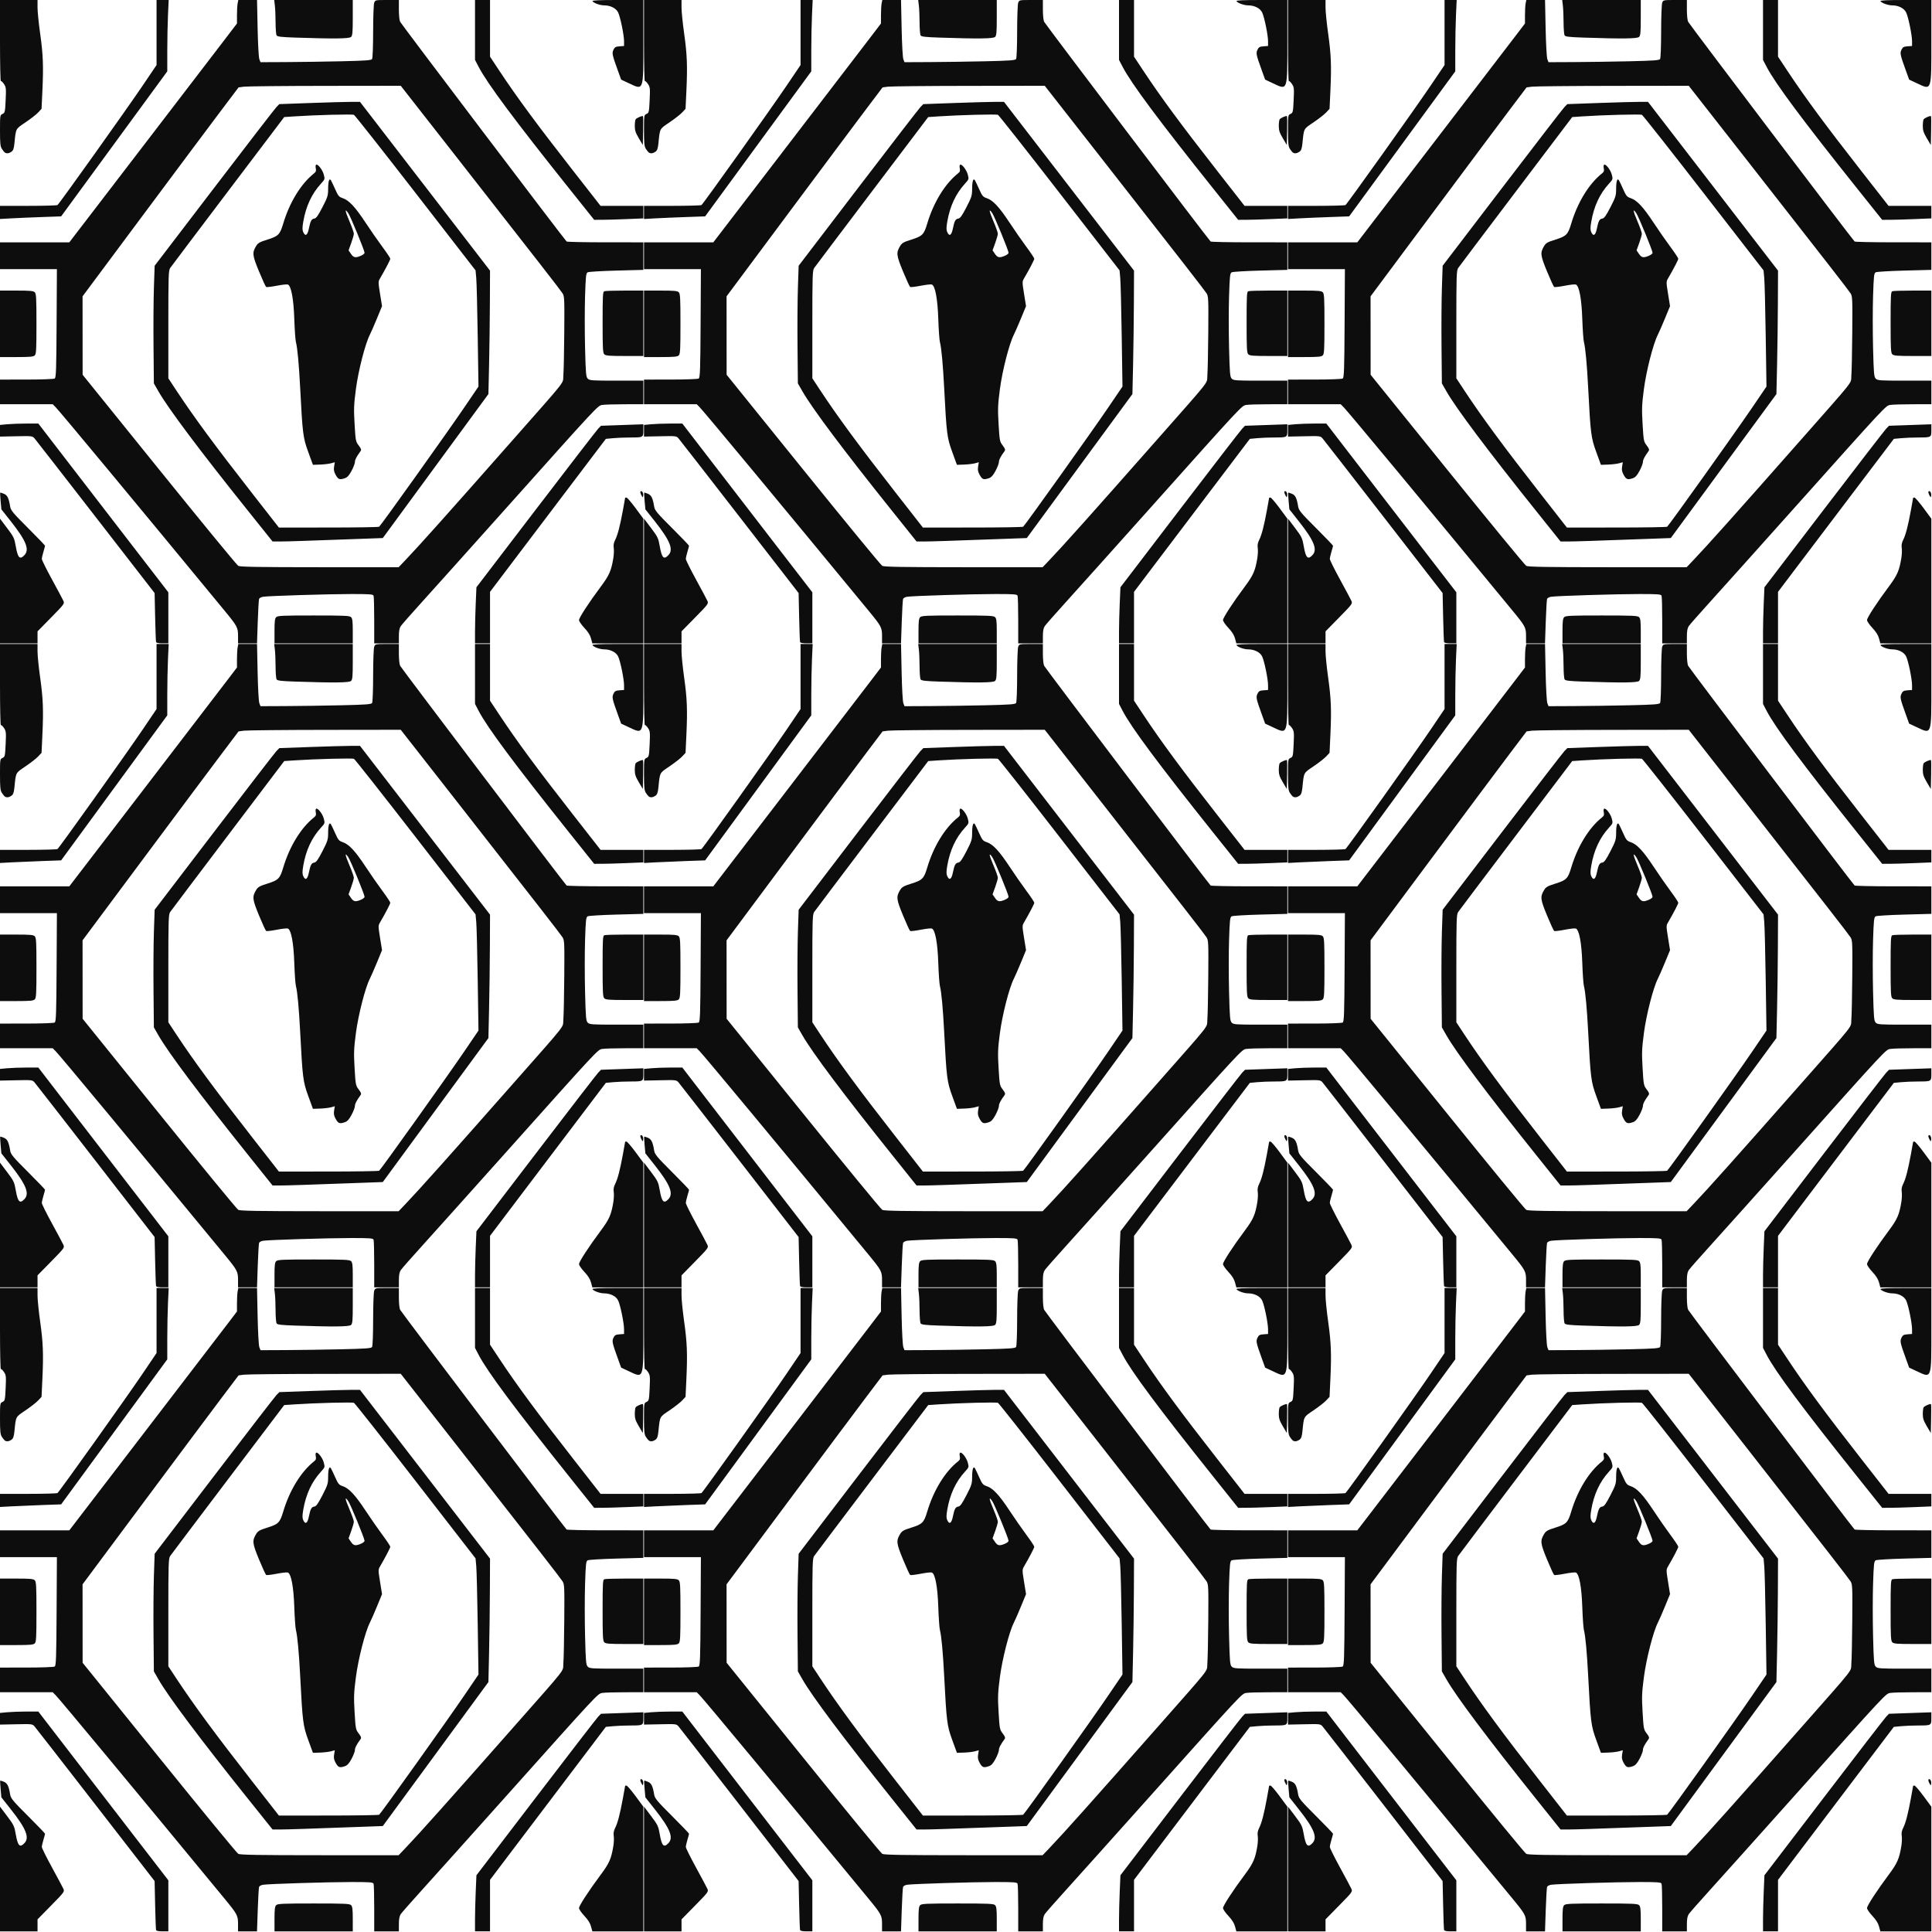 <?xml version="1.0" encoding="UTF-8" standalone="no"?>
<!-- Created with Inkscape (http://www.inkscape.org/) -->

<svg
   xmlns:dc="http://purl.org/dc/elements/1.1/"
   xmlns:cc="http://creativecommons.org/ns#"
   xmlns:rdf="http://www.w3.org/1999/02/22-rdf-syntax-ns#"
   xmlns:svg="http://www.w3.org/2000/svg"
   xmlns="http://www.w3.org/2000/svg"
   xmlns:sodipodi="http://sodipodi.sourceforge.net/DTD/sodipodi-0.dtd"
   xmlns:inkscape="http://www.inkscape.org/namespaces/inkscape"
   id="svg2"
   version="1.1"
   inkscape:version="0.48.2 r9819"
   width="600"
   height="600"
   sodipodi:docname="dance.png">
  <defs
     id="defs6" />
  <sodipodi:namedview
     pagecolor="#ffffff"
     bordercolor="#666666"
     borderopacity="1"
     objecttolerance="10"
     gridtolerance="10"
     guidetolerance="10"
     inkscape:pageopacity="0"
     inkscape:pageshadow="2"
     inkscape:window-width="1419"
     inkscape:window-height="1008"
     id="namedview4"
     showgrid="false"
     inkscape:zoom="0.78817261"
     inkscape:cx="300"
     inkscape:cy="300"
     inkscape:window-x="419"
     inkscape:window-y="0"
     inkscape:window-maximized="0"
     inkscape:current-layer="svg2" />
  <g
     id="g2987"
     transform="matrix(0.333,0,0,0.333,200,200)">
    <path
       style="fill:#0d0d0d"
       d="m 0,541.847 0,-58.153 6.641,8.804 c 6.175,8.186 6.739,9.368 8.036,16.843 1.912,11.018 3.81,12.962 8.149,8.343 4.875,-5.189 1.522,-13.481 -12.754,-31.54 L 1.278,475.022 0.587,467.396 C 0.207,463.202 0.032,459.635 0.198,459.47 c 0.166,-0.166 1.716,0.294 3.444,1.021 3.266,1.374 4.515,3.937 5.853,12.009 0.58,3.504 2.639,5.972 16.584,19.89 C 34.835,501.129 42,508.595 42,508.981 c 0,0.386 -0.67,2.911 -1.489,5.61 -0.819,2.7 -1.494,5.714 -1.5,6.697 -0.006,0.984 4.227,9.534 9.406,19 5.179,9.466 9.978,18.452 10.664,19.968 1.221,2.7 0.987,3.022 -11.417,15.654 L 35,588.808 35,594.404 35,600 17.5,600 0,600 0,541.847 z M 145.548,598.75 c -0.214,-0.688 -0.607,-11.242 -0.873,-23.455 l -0.484,-22.205 -54.845,-70.778 C 59.18,443.384 33.537,410.413 32.359,409.043 c -2.13,-2.479 -2.216,-2.489 -17.25,-2.182 L 0,407.17 l 0,-5.44 0,-5.44 6.75,-0.637 c 3.712,-0.351 11.755,-0.641 17.872,-0.645 L 35.745,395 63.256,430.75 c 15.132,19.663 42.414,55.076 60.628,78.696 L 157,552.391 l 0,23.804 0,23.804 -5.531,0 c -3.551,0 -5.671,-0.448 -5.921,-1.25 z m 76.449,-5.5 c -0.004,-8.08 -0.603,-9.201 -12.847,-24.069 C 127.254,469.735 55.861,383.735 51.892,379.75 L 49.154,377 24.577,377 0,377 0,365.5 0,354 24.75,353.985 c 13.838,-0.009 25.411,-0.433 26.25,-0.963 1.295,-0.818 1.539,-7.862 1.785,-51.485 L 53.07,251 26.535,251 0,251 0,238.5 0,226 l 32.324,0 32.324,0 69.926,-91.198 C 173.033,84.644 208.213,38.724 212.75,32.758 L 221,21.91 221,14.08 C 221,9.774 221.281,4.844 221.625,3.125 L 222.25,0 l 8.729,0 8.729,0 0.545,26.25 c 0.311,14.967 1.008,27.432 1.621,29 l 1.076,2.75 23.775,-0.107 c 13.076,-0.059 36.279,-0.396 51.563,-0.75 23.123,-0.535 27.947,-0.895 28.735,-2.143 0.527,-0.835 0.954,-12.218 0.962,-25.685 0.008,-13.302 0.454,-25.339 0.991,-26.75 C 349.941,0.026 350.061,0 360.975,0 L 372,0 l 0,9.066 c 0,4.986 0.521,10.038 1.157,11.227 1.554,2.904 153.924,204.007 155.279,204.942 0.585,0.404 16.927,0.742 36.315,0.75 L 600,226 l 0,12.84 0,12.84 -25.073,0.664 c -13.79,0.365 -25.869,1.09 -26.841,1.61 -1.57,0.84 -1.844,3.324 -2.451,22.221 -0.376,11.701 -0.375,33.397 0.003,48.212 0.618,24.265 0.869,27.12 2.524,28.775 C 549.848,354.848 552.069,355 575,355 l 25,0 0,11 0,11 -17.25,0.011 c -9.488,0.006 -18.922,0.287 -20.966,0.625 -4.416,0.73 -2.555,-1.267 -90.741,97.364 -33.194,37.125 -68.27,76.24 -77.948,86.921 -9.677,10.682 -18.38,20.582 -19.339,22 -1.229,1.818 -1.745,4.571 -1.75,9.329 L 372,600 l -11.5,0 -11.5,0 0,-21.418 c 0,-11.78 -0.273,-22.13 -0.607,-23 C 347.867,554.212 345.099,554 327.761,554 c -21.673,0 -77.289,1.718 -82.415,2.545 -1.734,0.28 -3.407,1.171 -3.718,1.979 -0.31,0.809 -0.874,10.471 -1.252,21.473 L 239.689,600 l -8.845,0 -8.845,0 -0.004,-6.75 z m 156.2,-71 c 12.894,-13.508 39.414,-43.181 99.877,-111.75 52.171,-59.165 46.595,-52.08 47.305,-60.113 0.335,-3.788 0.724,-21.979 0.865,-40.425 0.242,-31.714 0.151,-33.698 -1.678,-36.497 C 522.257,269.936 502.128,244.06 428.712,150.25 L 373.734,80 303.117,80.088 C 264.278,80.136 230.25,80.473 227.5,80.838 L 222.5,81.5 207.018,102 c -8.515,11.275 -41.252,55.119 -72.75,97.43 L 77,276.361 77.026,312.93 77.052,349.5 148.495,438 c 39.293,48.675 72.469,89.056 73.724,89.735 1.751,0.948 19.397,1.239 75.908,1.25 l 73.626,0.015 6.443,-6.75 z M 230.788,475.75 C 186.217,420.058 156.929,380.988 147.818,365.07 l -4.318,-7.545 -0.326,-34.513 c -0.179,-18.982 -0.016,-43.661 0.363,-54.843 l 0.689,-20.33 55.495,-72.67 c 30.522,-39.968 56.684,-73.885 58.137,-75.37 l 2.643,-2.7 29,-1.048 c 15.95,-0.576 32.878,-1.049 37.619,-1.05 L 335.738,95 396.369,173.696 457,252.392 l -0.128,30.054 c -0.07,16.53 -0.408,42.429 -0.75,57.554 l -0.622,27.5 -49.249,67.142 -49.249,67.142 -17.251,0.631 c -56.523,2.066 -71.992,2.575 -78.402,2.58 L 254.197,505 230.788,475.75 z m 122.807,15.485 c 1.536,-1.031 63.761,-88.225 79.571,-111.501 L 446.23,360.5 l -0.708,-47 c -0.389,-25.85 -1.003,-50.229 -1.365,-54.174 L 443.5,252.151 387.605,180.033 c -30.742,-39.665 -56.617,-72.482 -57.5,-72.927 -1.533,-0.772 -36.383,0.133 -55.826,1.451 l -9.221,0.625 -52.342,69.159 c -28.788,38.037 -53.101,70.271 -54.029,71.631 C 157.16,252.211 157,257.2 157,302.627 l 0,50.182 7.137,10.845 c 16.29,24.753 36.787,52.583 70.593,95.845 11.174,14.3 21.45,27.462 22.836,29.25 l 2.519,3.25 46.207,-0.015 c 25.414,-0.008 46.7,-0.346 47.302,-0.75 z m -40.434,-48.162 c -1.716,-3.054 -2.064,-4.824 -1.564,-7.953 l 0.644,-4.025 -3.541,0.978 c -1.948,0.538 -6.538,1.079 -10.201,1.203 l -6.66,0.225 -4.378,-12 c -4.851,-13.297 -5.295,-16.816 -7.502,-59.5 -1.156,-22.358 -2.561,-37.54 -3.981,-43 -0.5,-1.925 -1.184,-11.6 -1.519,-21.5 -0.64,-18.916 -2.899,-30.965 -6.031,-32.166 -0.817,-0.314 -5.487,0.207 -10.377,1.157 -4.89,0.95 -9.311,1.467 -9.825,1.149 -0.514,-0.318 -3.528,-6.875 -6.698,-14.573 -6.234,-15.138 -6.475,-17.365 -2.567,-23.771 1.645,-2.697 3.312,-3.628 10.524,-5.876 10.083,-3.144 11.619,-4.691 14.604,-14.715 5.941,-19.95 16.572,-37.309 28.783,-47.004 1.77,-1.406 2.129,-2.424 1.639,-4.655 -0.345,-1.571 -0.22,-3.108 0.278,-3.415 1.569,-0.97 5.99,4.688 7.184,9.194 1.126,4.253 1.082,4.393 -2.672,8.5 -8.559,9.361 -14.003,21.076 -16.464,35.429 -0.935,5.454 -0.947,7.708 -0.049,9.678 1.98,4.345 3.952,3.151 5.254,-3.181 1.511,-7.345 2.437,-9.036 5.168,-9.43 1.681,-0.243 3.485,-2.786 7.502,-10.576 4.837,-9.381 5.29,-10.833 5.304,-17 0.017,-7.272 1.058,-10.506 2.61,-8.1 0.481,0.746 2.273,4.507 3.983,8.357 2.778,6.257 3.521,7.138 7,8.299 5.807,1.938 11.693,8.234 21.224,22.701 4.711,7.15 11.85,17.42 15.866,22.821 4.016,5.402 7.295,10.352 7.288,11 -0.013,1.056 -4.62,9.889 -9.547,18.3 -1.771,3.024 -1.771,3.476 0.008,14.5 l 1.836,11.379 -4.626,11.259 c -2.544,6.193 -5.587,13.143 -6.762,15.446 -4.327,8.481 -10.768,33.653 -12.999,50.795 -1.898,14.586 -2.037,18.366 -1.202,32.58 0.91,15.483 1.052,16.22 3.813,19.841 2.364,3.1 2.657,4.052 1.666,5.42 -3.764,5.196 -5.166,7.913 -5.17,10.019 -0.002,1.298 -1.402,4.983 -3.111,8.19 -2.272,4.263 -3.925,6.114 -6.149,6.89 -4.93,1.719 -6.254,1.277 -8.583,-2.867 z m 23.371,-204.521 c 1.907,-0.797 3.47,-2.034 3.473,-2.75 0.009,-2.124 -13.122,-34.059 -15.257,-37.109 -3.463,-4.946 -3.036,-2.109 1.164,7.72 2.249,5.263 4.088,10.453 4.088,11.533 0,1.08 -1.109,5.018 -2.463,8.751 l -2.464,6.787 2.214,3.252 c 2.461,3.615 4.148,3.947 9.246,1.816 z M 256,588.571 c 0,-9.056 0.326,-11.755 1.571,-13 C 258.937,574.206 263.509,574 292.5,574 c 28.991,0 33.563,0.206 34.929,1.571 1.245,1.245 1.571,3.944 1.571,13 L 329,600 l -36.5,0 -36.5,0 0,-11.429 z m 187,0.588 c 0,-5.963 0.298,-17.73 0.663,-26.15 l 0.663,-15.309 55.466,-72.6 c 30.506,-39.93 56.646,-73.82 58.087,-75.311 l 2.621,-2.711 19.75,-0.693 19.75,-0.693 0,5.547 c 0,6.721 -0.068,6.758 -12.332,6.768 -5.043,0.004 -12.202,0.294 -15.909,0.644 l -6.741,0.637 -39.85,52.606 c -21.918,28.933 -46.222,61.038 -54.009,71.343 L 457,551.974 l 0,24.013 0,24.013 -7,0 -7,0 0,-10.841 z m 108.19,6.263 c -0.832,-3.109 -2.823,-6.268 -6.207,-9.847 C 542.242,582.678 540,579.398 540,578.287 c 0,-2.207 9.091,-16.148 20.659,-31.682 7.565,-10.157 9.454,-14.512 11.35,-26.159 0.523,-3.214 0.689,-7.482 0.369,-9.484 -0.409,-2.56 0.004,-4.801 1.392,-7.551 2.32,-4.596 4.478,-12.929 7.235,-27.936 C 582.102,469.501 583,464.476 583,464.307 c 0,-0.169 0.562,-0.291 1.25,-0.272 0.688,0.019 4.513,4.459 8.5,9.865 l 7.25,9.83 0,58.135 0,58.135 -23.793,0 -23.793,0 -1.224,-4.578 z m 46.891,-133.749 c -0.78,-1.469 -1.11,-2.978 -0.733,-3.355 1.171,-1.171 2.838,1.335 2.486,3.738 -0.331,2.262 -0.35,2.258 -1.753,-0.383 z M 0,302 l 0,-31 15.429,0 c 12.693,0 15.707,0.279 17,1.571 C 33.782,273.925 34,278.009 34,302 c 0,23.991 -0.218,28.075 -1.571,29.429 -1.293,1.293 -4.307,1.571 -17,1.571 L 0,333 0,302 z m 563.571,28.429 C 562.217,329.074 562,324.949 562,300.536 c 0,-24.903 0.191,-28.395 1.582,-28.929 0.87,-0.334 9.42,-0.607 19,-0.607 L 600,271 l 0,30.5 0,30.5 -17.429,0 c -14.511,0 -17.692,-0.263 -19,-1.571 z M 530.76,175.75 C 480.127,112.353 454.503,77.923 446.436,62.446 L 443,55.855 443,27.927 443,0 l 7,0 7,0 0,26.424 0,26.424 8.823,13.326 c 16.302,24.622 35.717,50.93 68.73,93.131 11.271,14.407 21.626,27.657 23.012,29.445 l 2.52,3.25 19.957,0 19.957,0 0,5.843 0,5.843 -15.75,0.653 c -8.662,0.359 -18.985,0.655 -22.939,0.657 L 554.122,205 530.76,175.75 z M 0,198.109 0,192 26.25,191.985 c 14.438,-0.008 26.748,-0.346 27.358,-0.75 1.585,-1.051 64.29,-89.006 79.565,-111.605 L 146,60.653 146,30.327 146,0 l 5.656,0 5.656,0 -0.652,14.25 c -0.359,7.838 -0.654,22.812 -0.656,33.277 L 156,66.553 106.51,134.169 57.021,201.784 39.26,202.412 C 29.492,202.757 16.663,203.305 10.75,203.629 L 0,204.219 0,198.109 z m 4.477,-55.875 c -0.563,-0.404 -1.8,-1.956 -2.75,-3.45 C 0.297,136.537 0,133.598 0,121.696 0,107.566 0.04,107.303 2.357,106.247 4.588,105.23 4.743,104.546 5.268,93.337 5.779,82.41 5.658,81.256 3.693,78.325 2.523,76.579 1.213,75.369 0.782,75.634 0.352,75.9 0,58.991 0,38.059 L 0,0 17.5,0 35,0 35,6.968 C 35,10.801 36.097,21.713 37.437,31.218 40.21,50.89 40.625,61.568 39.524,85 l -0.775,16.5 -3.124,3.356 c -1.718,1.846 -7.02,5.992 -11.78,9.212 -9.536,6.452 -8.929,5.303 -10.403,19.694 -0.491,4.794 -1.139,6.612 -2.764,7.75 -2.304,1.614 -4.588,1.88 -6.201,0.722 z M 595.75,128.89 c -3.006,-5.085 -3.747,-7.341 -3.735,-11.367 0.008,-2.763 0.355,-5.557 0.77,-6.21 0.812,-1.277 6.237,-3.624 6.883,-2.977 0.215,0.215 0.265,6.355 0.111,13.645 l -0.28,13.254 -3.75,-6.344 z m -9.359,-51.298 -7.109,-3.337 -3.028,-8.377 c -5.349,-14.796 -5.658,-16.259 -4.114,-19.494 1.15,-2.41 2.072,-2.934 5.618,-3.191 L 582,42.885 582,38.539 C 582,32.741 578.589,16.043 576.509,11.66 574.637,7.715 569.312,5 563.448,5 559.624,5 553.65,2.86 552.563,1.102 552.074,0.311 558.671,0 575.941,0 L 600,0 l 0,38.277 c 0,47.456 0.522,45.946 -13.609,39.314 z M 275.211,35.049 C 262.249,34.612 258.729,34.194 257.976,33 c -0.52,-0.825 -0.957,-6.225 -0.97,-12 -0.013,-5.775 -0.308,-12.863 -0.655,-15.75 L 255.721,0 292.361,0 329,0 l 0,16.429 c 0,13.602 -0.27,16.699 -1.571,18 -1.684,1.684 -15.688,1.851 -52.217,0.62 z"
       id="path2989"
       inkscape:connector-curvature="0" />
  </g>
  <g
     transform="matrix(0.333,0,0,0.333,0,2e-6)"
     id="g2993">
    <path
       inkscape:connector-curvature="0"
       id="path2995"
       d="m 0,541.847 0,-58.153 6.641,8.804 c 6.175,8.186 6.739,9.368 8.036,16.843 1.912,11.018 3.81,12.962 8.149,8.343 4.875,-5.189 1.522,-13.481 -12.754,-31.54 L 1.278,475.022 0.587,467.396 C 0.207,463.202 0.032,459.635 0.198,459.47 c 0.166,-0.166 1.716,0.294 3.444,1.021 3.266,1.374 4.515,3.937 5.853,12.009 0.58,3.504 2.639,5.972 16.584,19.89 C 34.835,501.129 42,508.595 42,508.981 c 0,0.386 -0.67,2.911 -1.489,5.61 -0.819,2.7 -1.494,5.714 -1.5,6.697 -0.006,0.984 4.227,9.534 9.406,19 5.179,9.466 9.978,18.452 10.664,19.968 1.221,2.7 0.987,3.022 -11.417,15.654 L 35,588.808 35,594.404 35,600 17.5,600 0,600 0,541.847 z M 145.548,598.75 c -0.214,-0.688 -0.607,-11.242 -0.873,-23.455 l -0.484,-22.205 -54.845,-70.778 C 59.18,443.384 33.537,410.413 32.359,409.043 c -2.13,-2.479 -2.216,-2.489 -17.25,-2.182 L 0,407.17 l 0,-5.44 0,-5.44 6.75,-0.637 c 3.712,-0.351 11.755,-0.641 17.872,-0.645 L 35.745,395 63.256,430.75 c 15.132,19.663 42.414,55.076 60.628,78.696 L 157,552.391 l 0,23.804 0,23.804 -5.531,0 c -3.551,0 -5.671,-0.448 -5.921,-1.25 z m 76.449,-5.5 c -0.004,-8.08 -0.603,-9.201 -12.847,-24.069 C 127.254,469.735 55.861,383.735 51.892,379.75 L 49.154,377 24.577,377 0,377 0,365.5 0,354 24.75,353.985 c 13.838,-0.009 25.411,-0.433 26.25,-0.963 1.295,-0.818 1.539,-7.862 1.785,-51.485 L 53.07,251 26.535,251 0,251 0,238.5 0,226 l 32.324,0 32.324,0 69.926,-91.198 C 173.033,84.644 208.213,38.724 212.75,32.758 L 221,21.91 221,14.08 C 221,9.774 221.281,4.844 221.625,3.125 L 222.25,0 l 8.729,0 8.729,0 0.545,26.25 c 0.311,14.967 1.008,27.432 1.621,29 l 1.076,2.75 23.775,-0.107 c 13.076,-0.059 36.279,-0.396 51.563,-0.75 23.123,-0.535 27.947,-0.895 28.735,-2.143 0.527,-0.835 0.954,-12.218 0.962,-25.685 0.008,-13.302 0.454,-25.339 0.991,-26.75 C 349.941,0.026 350.061,0 360.975,0 L 372,0 l 0,9.066 c 0,4.986 0.521,10.038 1.157,11.227 1.554,2.904 153.924,204.007 155.279,204.942 0.585,0.404 16.927,0.742 36.315,0.75 L 600,226 l 0,12.84 0,12.84 -25.073,0.664 c -13.79,0.365 -25.869,1.09 -26.841,1.61 -1.57,0.84 -1.844,3.324 -2.451,22.221 -0.376,11.701 -0.375,33.397 0.003,48.212 0.618,24.265 0.869,27.12 2.524,28.775 C 549.848,354.848 552.069,355 575,355 l 25,0 0,11 0,11 -17.25,0.011 c -9.488,0.006 -18.922,0.287 -20.966,0.625 -4.416,0.73 -2.555,-1.267 -90.741,97.364 -33.194,37.125 -68.27,76.24 -77.948,86.921 -9.677,10.682 -18.38,20.582 -19.339,22 -1.229,1.818 -1.745,4.571 -1.75,9.329 L 372,600 l -11.5,0 -11.5,0 0,-21.418 c 0,-11.78 -0.273,-22.13 -0.607,-23 C 347.867,554.212 345.099,554 327.761,554 c -21.673,0 -77.289,1.718 -82.415,2.545 -1.734,0.28 -3.407,1.171 -3.718,1.979 -0.31,0.809 -0.874,10.471 -1.252,21.473 L 239.689,600 l -8.845,0 -8.845,0 -0.004,-6.75 z m 156.2,-71 c 12.894,-13.508 39.414,-43.181 99.877,-111.75 52.171,-59.165 46.595,-52.08 47.305,-60.113 0.335,-3.788 0.724,-21.979 0.865,-40.425 0.242,-31.714 0.151,-33.698 -1.678,-36.497 C 522.257,269.936 502.128,244.06 428.712,150.25 L 373.734,80 303.117,80.088 C 264.278,80.136 230.25,80.473 227.5,80.838 L 222.5,81.5 207.018,102 c -8.515,11.275 -41.252,55.119 -72.75,97.43 L 77,276.361 77.026,312.93 77.052,349.5 148.495,438 c 39.293,48.675 72.469,89.056 73.724,89.735 1.751,0.948 19.397,1.239 75.908,1.25 l 73.626,0.015 6.443,-6.75 z M 230.788,475.75 C 186.217,420.058 156.929,380.988 147.818,365.07 l -4.318,-7.545 -0.326,-34.513 c -0.179,-18.982 -0.016,-43.661 0.363,-54.843 l 0.689,-20.33 55.495,-72.67 c 30.522,-39.968 56.684,-73.885 58.137,-75.37 l 2.643,-2.7 29,-1.048 c 15.95,-0.576 32.878,-1.049 37.619,-1.05 L 335.738,95 396.369,173.696 457,252.392 l -0.128,30.054 c -0.07,16.53 -0.408,42.429 -0.75,57.554 l -0.622,27.5 -49.249,67.142 -49.249,67.142 -17.251,0.631 c -56.523,2.066 -71.992,2.575 -78.402,2.58 L 254.197,505 230.788,475.75 z m 122.807,15.485 c 1.536,-1.031 63.761,-88.225 79.571,-111.501 L 446.23,360.5 l -0.708,-47 c -0.389,-25.85 -1.003,-50.229 -1.365,-54.174 L 443.5,252.151 387.605,180.033 c -30.742,-39.665 -56.617,-72.482 -57.5,-72.927 -1.533,-0.772 -36.383,0.133 -55.826,1.451 l -9.221,0.625 -52.342,69.159 c -28.788,38.037 -53.101,70.271 -54.029,71.631 C 157.16,252.211 157,257.2 157,302.627 l 0,50.182 7.137,10.845 c 16.29,24.753 36.787,52.583 70.593,95.845 11.174,14.3 21.45,27.462 22.836,29.25 l 2.519,3.25 46.207,-0.015 c 25.414,-0.008 46.7,-0.346 47.302,-0.75 z m -40.434,-48.162 c -1.716,-3.054 -2.064,-4.824 -1.564,-7.953 l 0.644,-4.025 -3.541,0.978 c -1.948,0.538 -6.538,1.079 -10.201,1.203 l -6.66,0.225 -4.378,-12 c -4.851,-13.297 -5.295,-16.816 -7.502,-59.5 -1.156,-22.358 -2.561,-37.54 -3.981,-43 -0.5,-1.925 -1.184,-11.6 -1.519,-21.5 -0.64,-18.916 -2.899,-30.965 -6.031,-32.166 -0.817,-0.314 -5.487,0.207 -10.377,1.157 -4.89,0.95 -9.311,1.467 -9.825,1.149 -0.514,-0.318 -3.528,-6.875 -6.698,-14.573 -6.234,-15.138 -6.475,-17.365 -2.567,-23.771 1.645,-2.697 3.312,-3.628 10.524,-5.876 10.083,-3.144 11.619,-4.691 14.604,-14.715 5.941,-19.95 16.572,-37.309 28.783,-47.004 1.77,-1.406 2.129,-2.424 1.639,-4.655 -0.345,-1.571 -0.22,-3.108 0.278,-3.415 1.569,-0.97 5.99,4.688 7.184,9.194 1.126,4.253 1.082,4.393 -2.672,8.5 -8.559,9.361 -14.003,21.076 -16.464,35.429 -0.935,5.454 -0.947,7.708 -0.049,9.678 1.98,4.345 3.952,3.151 5.254,-3.181 1.511,-7.345 2.437,-9.036 5.168,-9.43 1.681,-0.243 3.485,-2.786 7.502,-10.576 4.837,-9.381 5.29,-10.833 5.304,-17 0.017,-7.272 1.058,-10.506 2.61,-8.1 0.481,0.746 2.273,4.507 3.983,8.357 2.778,6.257 3.521,7.138 7,8.299 5.807,1.938 11.693,8.234 21.224,22.701 4.711,7.15 11.85,17.42 15.866,22.821 4.016,5.402 7.295,10.352 7.288,11 -0.013,1.056 -4.62,9.889 -9.547,18.3 -1.771,3.024 -1.771,3.476 0.008,14.5 l 1.836,11.379 -4.626,11.259 c -2.544,6.193 -5.587,13.143 -6.762,15.446 -4.327,8.481 -10.768,33.653 -12.999,50.795 -1.898,14.586 -2.037,18.366 -1.202,32.58 0.91,15.483 1.052,16.22 3.813,19.841 2.364,3.1 2.657,4.052 1.666,5.42 -3.764,5.196 -5.166,7.913 -5.17,10.019 -0.002,1.298 -1.402,4.983 -3.111,8.19 -2.272,4.263 -3.925,6.114 -6.149,6.89 -4.93,1.719 -6.254,1.277 -8.583,-2.867 z m 23.371,-204.521 c 1.907,-0.797 3.47,-2.034 3.473,-2.75 0.009,-2.124 -13.122,-34.059 -15.257,-37.109 -3.463,-4.946 -3.036,-2.109 1.164,7.72 2.249,5.263 4.088,10.453 4.088,11.533 0,1.08 -1.109,5.018 -2.463,8.751 l -2.464,6.787 2.214,3.252 c 2.461,3.615 4.148,3.947 9.246,1.816 z M 256,588.571 c 0,-9.056 0.326,-11.755 1.571,-13 C 258.937,574.206 263.509,574 292.5,574 c 28.991,0 33.563,0.206 34.929,1.571 1.245,1.245 1.571,3.944 1.571,13 L 329,600 l -36.5,0 -36.5,0 0,-11.429 z m 187,0.588 c 0,-5.963 0.298,-17.73 0.663,-26.15 l 0.663,-15.309 55.466,-72.6 c 30.506,-39.93 56.646,-73.82 58.087,-75.311 l 2.621,-2.711 19.75,-0.693 19.75,-0.693 0,5.547 c 0,6.721 -0.068,6.758 -12.332,6.768 -5.043,0.004 -12.202,0.294 -15.909,0.644 l -6.741,0.637 -39.85,52.606 c -21.918,28.933 -46.222,61.038 -54.009,71.343 L 457,551.974 l 0,24.013 0,24.013 -7,0 -7,0 0,-10.841 z m 108.19,6.263 c -0.832,-3.109 -2.823,-6.268 -6.207,-9.847 C 542.242,582.678 540,579.398 540,578.287 c 0,-2.207 9.091,-16.148 20.659,-31.682 7.565,-10.157 9.454,-14.512 11.35,-26.159 0.523,-3.214 0.689,-7.482 0.369,-9.484 -0.409,-2.56 0.004,-4.801 1.392,-7.551 2.32,-4.596 4.478,-12.929 7.235,-27.936 C 582.102,469.501 583,464.476 583,464.307 c 0,-0.169 0.562,-0.291 1.25,-0.272 0.688,0.019 4.513,4.459 8.5,9.865 l 7.25,9.83 0,58.135 0,58.135 -23.793,0 -23.793,0 -1.224,-4.578 z m 46.891,-133.749 c -0.78,-1.469 -1.11,-2.978 -0.733,-3.355 1.171,-1.171 2.838,1.335 2.486,3.738 -0.331,2.262 -0.35,2.258 -1.753,-0.383 z M 0,302 l 0,-31 15.429,0 c 12.693,0 15.707,0.279 17,1.571 C 33.782,273.925 34,278.009 34,302 c 0,23.991 -0.218,28.075 -1.571,29.429 -1.293,1.293 -4.307,1.571 -17,1.571 L 0,333 0,302 z m 563.571,28.429 C 562.217,329.074 562,324.949 562,300.536 c 0,-24.903 0.191,-28.395 1.582,-28.929 0.87,-0.334 9.42,-0.607 19,-0.607 L 600,271 l 0,30.5 0,30.5 -17.429,0 c -14.511,0 -17.692,-0.263 -19,-1.571 z M 530.76,175.75 C 480.127,112.353 454.503,77.923 446.436,62.446 L 443,55.855 443,27.927 443,0 l 7,0 7,0 0,26.424 0,26.424 8.823,13.326 c 16.302,24.622 35.717,50.93 68.73,93.131 11.271,14.407 21.626,27.657 23.012,29.445 l 2.52,3.25 19.957,0 19.957,0 0,5.843 0,5.843 -15.75,0.653 c -8.662,0.359 -18.985,0.655 -22.939,0.657 L 554.122,205 530.76,175.75 z M 0,198.109 0,192 26.25,191.985 c 14.438,-0.008 26.748,-0.346 27.358,-0.75 1.585,-1.051 64.29,-89.006 79.565,-111.605 L 146,60.653 146,30.327 146,0 l 5.656,0 5.656,0 -0.652,14.25 c -0.359,7.838 -0.654,22.812 -0.656,33.277 L 156,66.553 106.51,134.169 57.021,201.784 39.26,202.412 C 29.492,202.757 16.663,203.305 10.75,203.629 L 0,204.219 0,198.109 z m 4.477,-55.875 c -0.563,-0.404 -1.8,-1.956 -2.75,-3.45 C 0.297,136.537 0,133.598 0,121.696 0,107.566 0.04,107.303 2.357,106.247 4.588,105.23 4.743,104.546 5.268,93.337 5.779,82.41 5.658,81.256 3.693,78.325 2.523,76.579 1.213,75.369 0.782,75.634 0.352,75.9 0,58.991 0,38.059 L 0,0 17.5,0 35,0 35,6.968 C 35,10.801 36.097,21.713 37.437,31.218 40.21,50.89 40.625,61.568 39.524,85 l -0.775,16.5 -3.124,3.356 c -1.718,1.846 -7.02,5.992 -11.78,9.212 -9.536,6.452 -8.929,5.303 -10.403,19.694 -0.491,4.794 -1.139,6.612 -2.764,7.75 -2.304,1.614 -4.588,1.88 -6.201,0.722 z M 595.75,128.89 c -3.006,-5.085 -3.747,-7.341 -3.735,-11.367 0.008,-2.763 0.355,-5.557 0.77,-6.21 0.812,-1.277 6.237,-3.624 6.883,-2.977 0.215,0.215 0.265,6.355 0.111,13.645 l -0.28,13.254 -3.75,-6.344 z m -9.359,-51.298 -7.109,-3.337 -3.028,-8.377 c -5.349,-14.796 -5.658,-16.259 -4.114,-19.494 1.15,-2.41 2.072,-2.934 5.618,-3.191 L 582,42.885 582,38.539 C 582,32.741 578.589,16.043 576.509,11.66 574.637,7.715 569.312,5 563.448,5 559.624,5 553.65,2.86 552.563,1.102 552.074,0.311 558.671,0 575.941,0 L 600,0 l 0,38.277 c 0,47.456 0.522,45.946 -13.609,39.314 z M 275.211,35.049 C 262.249,34.612 258.729,34.194 257.976,33 c -0.52,-0.825 -0.957,-6.225 -0.97,-12 -0.013,-5.775 -0.308,-12.863 -0.655,-15.75 L 255.721,0 292.361,0 329,0 l 0,16.429 c 0,13.602 -0.27,16.699 -1.571,18 -1.684,1.684 -15.688,1.851 -52.217,0.62 z"
       style="fill:#0d0d0d" />
  </g>
  <g
     id="g2997"
     transform="matrix(0.333,0,0,0.333,200,0)">
    <path
       style="fill:#0d0d0d"
       d="m 0,541.847 0,-58.153 6.641,8.804 c 6.175,8.186 6.739,9.368 8.036,16.843 1.912,11.018 3.81,12.962 8.149,8.343 4.875,-5.189 1.522,-13.481 -12.754,-31.54 L 1.278,475.022 0.587,467.396 C 0.207,463.202 0.032,459.635 0.198,459.47 c 0.166,-0.166 1.716,0.294 3.444,1.021 3.266,1.374 4.515,3.937 5.853,12.009 0.58,3.504 2.639,5.972 16.584,19.89 C 34.835,501.129 42,508.595 42,508.981 c 0,0.386 -0.67,2.911 -1.489,5.61 -0.819,2.7 -1.494,5.714 -1.5,6.697 -0.006,0.984 4.227,9.534 9.406,19 5.179,9.466 9.978,18.452 10.664,19.968 1.221,2.7 0.987,3.022 -11.417,15.654 L 35,588.808 35,594.404 35,600 17.5,600 0,600 0,541.847 z M 145.548,598.75 c -0.214,-0.688 -0.607,-11.242 -0.873,-23.455 l -0.484,-22.205 -54.845,-70.778 C 59.18,443.384 33.537,410.413 32.359,409.043 c -2.13,-2.479 -2.216,-2.489 -17.25,-2.182 L 0,407.17 l 0,-5.44 0,-5.44 6.75,-0.637 c 3.712,-0.351 11.755,-0.641 17.872,-0.645 L 35.745,395 63.256,430.75 c 15.132,19.663 42.414,55.076 60.628,78.696 L 157,552.391 l 0,23.804 0,23.804 -5.531,0 c -3.551,0 -5.671,-0.448 -5.921,-1.25 z m 76.449,-5.5 c -0.004,-8.08 -0.603,-9.201 -12.847,-24.069 C 127.254,469.735 55.861,383.735 51.892,379.75 L 49.154,377 24.577,377 0,377 0,365.5 0,354 24.75,353.985 c 13.838,-0.009 25.411,-0.433 26.25,-0.963 1.295,-0.818 1.539,-7.862 1.785,-51.485 L 53.07,251 26.535,251 0,251 0,238.5 0,226 l 32.324,0 32.324,0 69.926,-91.198 C 173.033,84.644 208.213,38.724 212.75,32.758 L 221,21.91 221,14.08 C 221,9.774 221.281,4.844 221.625,3.125 L 222.25,0 l 8.729,0 8.729,0 0.545,26.25 c 0.311,14.967 1.008,27.432 1.621,29 l 1.076,2.75 23.775,-0.107 c 13.076,-0.059 36.279,-0.396 51.563,-0.75 23.123,-0.535 27.947,-0.895 28.735,-2.143 0.527,-0.835 0.954,-12.218 0.962,-25.685 0.008,-13.302 0.454,-25.339 0.991,-26.75 C 349.941,0.026 350.061,0 360.975,0 L 372,0 l 0,9.066 c 0,4.986 0.521,10.038 1.157,11.227 1.554,2.904 153.924,204.007 155.279,204.942 0.585,0.404 16.927,0.742 36.315,0.75 L 600,226 l 0,12.84 0,12.84 -25.073,0.664 c -13.79,0.365 -25.869,1.09 -26.841,1.61 -1.57,0.84 -1.844,3.324 -2.451,22.221 -0.376,11.701 -0.375,33.397 0.003,48.212 0.618,24.265 0.869,27.12 2.524,28.775 C 549.848,354.848 552.069,355 575,355 l 25,0 0,11 0,11 -17.25,0.011 c -9.488,0.006 -18.922,0.287 -20.966,0.625 -4.416,0.73 -2.555,-1.267 -90.741,97.364 -33.194,37.125 -68.27,76.24 -77.948,86.921 -9.677,10.682 -18.38,20.582 -19.339,22 -1.229,1.818 -1.745,4.571 -1.75,9.329 L 372,600 l -11.5,0 -11.5,0 0,-21.418 c 0,-11.78 -0.273,-22.13 -0.607,-23 C 347.867,554.212 345.099,554 327.761,554 c -21.673,0 -77.289,1.718 -82.415,2.545 -1.734,0.28 -3.407,1.171 -3.718,1.979 -0.31,0.809 -0.874,10.471 -1.252,21.473 L 239.689,600 l -8.845,0 -8.845,0 -0.004,-6.75 z m 156.2,-71 c 12.894,-13.508 39.414,-43.181 99.877,-111.75 52.171,-59.165 46.595,-52.08 47.305,-60.113 0.335,-3.788 0.724,-21.979 0.865,-40.425 0.242,-31.714 0.151,-33.698 -1.678,-36.497 C 522.257,269.936 502.128,244.06 428.712,150.25 L 373.734,80 303.117,80.088 C 264.278,80.136 230.25,80.473 227.5,80.838 L 222.5,81.5 207.018,102 c -8.515,11.275 -41.252,55.119 -72.75,97.43 L 77,276.361 77.026,312.93 77.052,349.5 148.495,438 c 39.293,48.675 72.469,89.056 73.724,89.735 1.751,0.948 19.397,1.239 75.908,1.25 l 73.626,0.015 6.443,-6.75 z M 230.788,475.75 C 186.217,420.058 156.929,380.988 147.818,365.07 l -4.318,-7.545 -0.326,-34.513 c -0.179,-18.982 -0.016,-43.661 0.363,-54.843 l 0.689,-20.33 55.495,-72.67 c 30.522,-39.968 56.684,-73.885 58.137,-75.37 l 2.643,-2.7 29,-1.048 c 15.95,-0.576 32.878,-1.049 37.619,-1.05 L 335.738,95 396.369,173.696 457,252.392 l -0.128,30.054 c -0.07,16.53 -0.408,42.429 -0.75,57.554 l -0.622,27.5 -49.249,67.142 -49.249,67.142 -17.251,0.631 c -56.523,2.066 -71.992,2.575 -78.402,2.58 L 254.197,505 230.788,475.75 z m 122.807,15.485 c 1.536,-1.031 63.761,-88.225 79.571,-111.501 L 446.23,360.5 l -0.708,-47 c -0.389,-25.85 -1.003,-50.229 -1.365,-54.174 L 443.5,252.151 387.605,180.033 c -30.742,-39.665 -56.617,-72.482 -57.5,-72.927 -1.533,-0.772 -36.383,0.133 -55.826,1.451 l -9.221,0.625 -52.342,69.159 c -28.788,38.037 -53.101,70.271 -54.029,71.631 C 157.16,252.211 157,257.2 157,302.627 l 0,50.182 7.137,10.845 c 16.29,24.753 36.787,52.583 70.593,95.845 11.174,14.3 21.45,27.462 22.836,29.25 l 2.519,3.25 46.207,-0.015 c 25.414,-0.008 46.7,-0.346 47.302,-0.75 z m -40.434,-48.162 c -1.716,-3.054 -2.064,-4.824 -1.564,-7.953 l 0.644,-4.025 -3.541,0.978 c -1.948,0.538 -6.538,1.079 -10.201,1.203 l -6.66,0.225 -4.378,-12 c -4.851,-13.297 -5.295,-16.816 -7.502,-59.5 -1.156,-22.358 -2.561,-37.54 -3.981,-43 -0.5,-1.925 -1.184,-11.6 -1.519,-21.5 -0.64,-18.916 -2.899,-30.965 -6.031,-32.166 -0.817,-0.314 -5.487,0.207 -10.377,1.157 -4.89,0.95 -9.311,1.467 -9.825,1.149 -0.514,-0.318 -3.528,-6.875 -6.698,-14.573 -6.234,-15.138 -6.475,-17.365 -2.567,-23.771 1.645,-2.697 3.312,-3.628 10.524,-5.876 10.083,-3.144 11.619,-4.691 14.604,-14.715 5.941,-19.95 16.572,-37.309 28.783,-47.004 1.77,-1.406 2.129,-2.424 1.639,-4.655 -0.345,-1.571 -0.22,-3.108 0.278,-3.415 1.569,-0.97 5.99,4.688 7.184,9.194 1.126,4.253 1.082,4.393 -2.672,8.5 -8.559,9.361 -14.003,21.076 -16.464,35.429 -0.935,5.454 -0.947,7.708 -0.049,9.678 1.98,4.345 3.952,3.151 5.254,-3.181 1.511,-7.345 2.437,-9.036 5.168,-9.43 1.681,-0.243 3.485,-2.786 7.502,-10.576 4.837,-9.381 5.29,-10.833 5.304,-17 0.017,-7.272 1.058,-10.506 2.61,-8.1 0.481,0.746 2.273,4.507 3.983,8.357 2.778,6.257 3.521,7.138 7,8.299 5.807,1.938 11.693,8.234 21.224,22.701 4.711,7.15 11.85,17.42 15.866,22.821 4.016,5.402 7.295,10.352 7.288,11 -0.013,1.056 -4.62,9.889 -9.547,18.3 -1.771,3.024 -1.771,3.476 0.008,14.5 l 1.836,11.379 -4.626,11.259 c -2.544,6.193 -5.587,13.143 -6.762,15.446 -4.327,8.481 -10.768,33.653 -12.999,50.795 -1.898,14.586 -2.037,18.366 -1.202,32.58 0.91,15.483 1.052,16.22 3.813,19.841 2.364,3.1 2.657,4.052 1.666,5.42 -3.764,5.196 -5.166,7.913 -5.17,10.019 -0.002,1.298 -1.402,4.983 -3.111,8.19 -2.272,4.263 -3.925,6.114 -6.149,6.89 -4.93,1.719 -6.254,1.277 -8.583,-2.867 z m 23.371,-204.521 c 1.907,-0.797 3.47,-2.034 3.473,-2.75 0.009,-2.124 -13.122,-34.059 -15.257,-37.109 -3.463,-4.946 -3.036,-2.109 1.164,7.72 2.249,5.263 4.088,10.453 4.088,11.533 0,1.08 -1.109,5.018 -2.463,8.751 l -2.464,6.787 2.214,3.252 c 2.461,3.615 4.148,3.947 9.246,1.816 z M 256,588.571 c 0,-9.056 0.326,-11.755 1.571,-13 C 258.937,574.206 263.509,574 292.5,574 c 28.991,0 33.563,0.206 34.929,1.571 1.245,1.245 1.571,3.944 1.571,13 L 329,600 l -36.5,0 -36.5,0 0,-11.429 z m 187,0.588 c 0,-5.963 0.298,-17.73 0.663,-26.15 l 0.663,-15.309 55.466,-72.6 c 30.506,-39.93 56.646,-73.82 58.087,-75.311 l 2.621,-2.711 19.75,-0.693 19.75,-0.693 0,5.547 c 0,6.721 -0.068,6.758 -12.332,6.768 -5.043,0.004 -12.202,0.294 -15.909,0.644 l -6.741,0.637 -39.85,52.606 c -21.918,28.933 -46.222,61.038 -54.009,71.343 L 457,551.974 l 0,24.013 0,24.013 -7,0 -7,0 0,-10.841 z m 108.19,6.263 c -0.832,-3.109 -2.823,-6.268 -6.207,-9.847 C 542.242,582.678 540,579.398 540,578.287 c 0,-2.207 9.091,-16.148 20.659,-31.682 7.565,-10.157 9.454,-14.512 11.35,-26.159 0.523,-3.214 0.689,-7.482 0.369,-9.484 -0.409,-2.56 0.004,-4.801 1.392,-7.551 2.32,-4.596 4.478,-12.929 7.235,-27.936 C 582.102,469.501 583,464.476 583,464.307 c 0,-0.169 0.562,-0.291 1.25,-0.272 0.688,0.019 4.513,4.459 8.5,9.865 l 7.25,9.83 0,58.135 0,58.135 -23.793,0 -23.793,0 -1.224,-4.578 z m 46.891,-133.749 c -0.78,-1.469 -1.11,-2.978 -0.733,-3.355 1.171,-1.171 2.838,1.335 2.486,3.738 -0.331,2.262 -0.35,2.258 -1.753,-0.383 z M 0,302 l 0,-31 15.429,0 c 12.693,0 15.707,0.279 17,1.571 C 33.782,273.925 34,278.009 34,302 c 0,23.991 -0.218,28.075 -1.571,29.429 -1.293,1.293 -4.307,1.571 -17,1.571 L 0,333 0,302 z m 563.571,28.429 C 562.217,329.074 562,324.949 562,300.536 c 0,-24.903 0.191,-28.395 1.582,-28.929 0.87,-0.334 9.42,-0.607 19,-0.607 L 600,271 l 0,30.5 0,30.5 -17.429,0 c -14.511,0 -17.692,-0.263 -19,-1.571 z M 530.76,175.75 C 480.127,112.353 454.503,77.923 446.436,62.446 L 443,55.855 443,27.927 443,0 l 7,0 7,0 0,26.424 0,26.424 8.823,13.326 c 16.302,24.622 35.717,50.93 68.73,93.131 11.271,14.407 21.626,27.657 23.012,29.445 l 2.52,3.25 19.957,0 19.957,0 0,5.843 0,5.843 -15.75,0.653 c -8.662,0.359 -18.985,0.655 -22.939,0.657 L 554.122,205 530.76,175.75 z M 0,198.109 0,192 26.25,191.985 c 14.438,-0.008 26.748,-0.346 27.358,-0.75 1.585,-1.051 64.29,-89.006 79.565,-111.605 L 146,60.653 146,30.327 146,0 l 5.656,0 5.656,0 -0.652,14.25 c -0.359,7.838 -0.654,22.812 -0.656,33.277 L 156,66.553 106.51,134.169 57.021,201.784 39.26,202.412 C 29.492,202.757 16.663,203.305 10.75,203.629 L 0,204.219 0,198.109 z m 4.477,-55.875 c -0.563,-0.404 -1.8,-1.956 -2.75,-3.45 C 0.297,136.537 0,133.598 0,121.696 0,107.566 0.04,107.303 2.357,106.247 4.588,105.23 4.743,104.546 5.268,93.337 5.779,82.41 5.658,81.256 3.693,78.325 2.523,76.579 1.213,75.369 0.782,75.634 0.352,75.9 0,58.991 0,38.059 L 0,0 17.5,0 35,0 35,6.968 C 35,10.801 36.097,21.713 37.437,31.218 40.21,50.89 40.625,61.568 39.524,85 l -0.775,16.5 -3.124,3.356 c -1.718,1.846 -7.02,5.992 -11.78,9.212 -9.536,6.452 -8.929,5.303 -10.403,19.694 -0.491,4.794 -1.139,6.612 -2.764,7.75 -2.304,1.614 -4.588,1.88 -6.201,0.722 z M 595.75,128.89 c -3.006,-5.085 -3.747,-7.341 -3.735,-11.367 0.008,-2.763 0.355,-5.557 0.77,-6.21 0.812,-1.277 6.237,-3.624 6.883,-2.977 0.215,0.215 0.265,6.355 0.111,13.645 l -0.28,13.254 -3.75,-6.344 z m -9.359,-51.298 -7.109,-3.337 -3.028,-8.377 c -5.349,-14.796 -5.658,-16.259 -4.114,-19.494 1.15,-2.41 2.072,-2.934 5.618,-3.191 L 582,42.885 582,38.539 C 582,32.741 578.589,16.043 576.509,11.66 574.637,7.715 569.312,5 563.448,5 559.624,5 553.65,2.86 552.563,1.102 552.074,0.311 558.671,0 575.941,0 L 600,0 l 0,38.277 c 0,47.456 0.522,45.946 -13.609,39.314 z M 275.211,35.049 C 262.249,34.612 258.729,34.194 257.976,33 c -0.52,-0.825 -0.957,-6.225 -0.97,-12 -0.013,-5.775 -0.308,-12.863 -0.655,-15.75 L 255.721,0 292.361,0 329,0 l 0,16.429 c 0,13.602 -0.27,16.699 -1.571,18 -1.684,1.684 -15.688,1.851 -52.217,0.62 z"
       id="path2999"
       inkscape:connector-curvature="0" />
  </g>
  <g
     transform="matrix(0.333,0,0,0.333,400,2e-6)"
     id="g3001">
    <path
       inkscape:connector-curvature="0"
       id="path3003"
       d="m 0,541.847 0,-58.153 6.641,8.804 c 6.175,8.186 6.739,9.368 8.036,16.843 1.912,11.018 3.81,12.962 8.149,8.343 4.875,-5.189 1.522,-13.481 -12.754,-31.54 L 1.278,475.022 0.587,467.396 C 0.207,463.202 0.032,459.635 0.198,459.47 c 0.166,-0.166 1.716,0.294 3.444,1.021 3.266,1.374 4.515,3.937 5.853,12.009 0.58,3.504 2.639,5.972 16.584,19.89 C 34.835,501.129 42,508.595 42,508.981 c 0,0.386 -0.67,2.911 -1.489,5.61 -0.819,2.7 -1.494,5.714 -1.5,6.697 -0.006,0.984 4.227,9.534 9.406,19 5.179,9.466 9.978,18.452 10.664,19.968 1.221,2.7 0.987,3.022 -11.417,15.654 L 35,588.808 35,594.404 35,600 17.5,600 0,600 0,541.847 z M 145.548,598.75 c -0.214,-0.688 -0.607,-11.242 -0.873,-23.455 l -0.484,-22.205 -54.845,-70.778 C 59.18,443.384 33.537,410.413 32.359,409.043 c -2.13,-2.479 -2.216,-2.489 -17.25,-2.182 L 0,407.17 l 0,-5.44 0,-5.44 6.75,-0.637 c 3.712,-0.351 11.755,-0.641 17.872,-0.645 L 35.745,395 63.256,430.75 c 15.132,19.663 42.414,55.076 60.628,78.696 L 157,552.391 l 0,23.804 0,23.804 -5.531,0 c -3.551,0 -5.671,-0.448 -5.921,-1.25 z m 76.449,-5.5 c -0.004,-8.08 -0.603,-9.201 -12.847,-24.069 C 127.254,469.735 55.861,383.735 51.892,379.75 L 49.154,377 24.577,377 0,377 0,365.5 0,354 24.75,353.985 c 13.838,-0.009 25.411,-0.433 26.25,-0.963 1.295,-0.818 1.539,-7.862 1.785,-51.485 L 53.07,251 26.535,251 0,251 0,238.5 0,226 l 32.324,0 32.324,0 69.926,-91.198 C 173.033,84.644 208.213,38.724 212.75,32.758 L 221,21.91 221,14.08 C 221,9.774 221.281,4.844 221.625,3.125 L 222.25,0 l 8.729,0 8.729,0 0.545,26.25 c 0.311,14.967 1.008,27.432 1.621,29 l 1.076,2.75 23.775,-0.107 c 13.076,-0.059 36.279,-0.396 51.563,-0.75 23.123,-0.535 27.947,-0.895 28.735,-2.143 0.527,-0.835 0.954,-12.218 0.962,-25.685 0.008,-13.302 0.454,-25.339 0.991,-26.75 C 349.941,0.026 350.061,0 360.975,0 L 372,0 l 0,9.066 c 0,4.986 0.521,10.038 1.157,11.227 1.554,2.904 153.924,204.007 155.279,204.942 0.585,0.404 16.927,0.742 36.315,0.75 L 600,226 l 0,12.84 0,12.84 -25.073,0.664 c -13.79,0.365 -25.869,1.09 -26.841,1.61 -1.57,0.84 -1.844,3.324 -2.451,22.221 -0.376,11.701 -0.375,33.397 0.003,48.212 0.618,24.265 0.869,27.12 2.524,28.775 C 549.848,354.848 552.069,355 575,355 l 25,0 0,11 0,11 -17.25,0.011 c -9.488,0.006 -18.922,0.287 -20.966,0.625 -4.416,0.73 -2.555,-1.267 -90.741,97.364 -33.194,37.125 -68.27,76.24 -77.948,86.921 -9.677,10.682 -18.38,20.582 -19.339,22 -1.229,1.818 -1.745,4.571 -1.75,9.329 L 372,600 l -11.5,0 -11.5,0 0,-21.418 c 0,-11.78 -0.273,-22.13 -0.607,-23 C 347.867,554.212 345.099,554 327.761,554 c -21.673,0 -77.289,1.718 -82.415,2.545 -1.734,0.28 -3.407,1.171 -3.718,1.979 -0.31,0.809 -0.874,10.471 -1.252,21.473 L 239.689,600 l -8.845,0 -8.845,0 -0.004,-6.75 z m 156.2,-71 c 12.894,-13.508 39.414,-43.181 99.877,-111.75 52.171,-59.165 46.595,-52.08 47.305,-60.113 0.335,-3.788 0.724,-21.979 0.865,-40.425 0.242,-31.714 0.151,-33.698 -1.678,-36.497 C 522.257,269.936 502.128,244.06 428.712,150.25 L 373.734,80 303.117,80.088 C 264.278,80.136 230.25,80.473 227.5,80.838 L 222.5,81.5 207.018,102 c -8.515,11.275 -41.252,55.119 -72.75,97.43 L 77,276.361 77.026,312.93 77.052,349.5 148.495,438 c 39.293,48.675 72.469,89.056 73.724,89.735 1.751,0.948 19.397,1.239 75.908,1.25 l 73.626,0.015 6.443,-6.75 z M 230.788,475.75 C 186.217,420.058 156.929,380.988 147.818,365.07 l -4.318,-7.545 -0.326,-34.513 c -0.179,-18.982 -0.016,-43.661 0.363,-54.843 l 0.689,-20.33 55.495,-72.67 c 30.522,-39.968 56.684,-73.885 58.137,-75.37 l 2.643,-2.7 29,-1.048 c 15.95,-0.576 32.878,-1.049 37.619,-1.05 L 335.738,95 396.369,173.696 457,252.392 l -0.128,30.054 c -0.07,16.53 -0.408,42.429 -0.75,57.554 l -0.622,27.5 -49.249,67.142 -49.249,67.142 -17.251,0.631 c -56.523,2.066 -71.992,2.575 -78.402,2.58 L 254.197,505 230.788,475.75 z m 122.807,15.485 c 1.536,-1.031 63.761,-88.225 79.571,-111.501 L 446.23,360.5 l -0.708,-47 c -0.389,-25.85 -1.003,-50.229 -1.365,-54.174 L 443.5,252.151 387.605,180.033 c -30.742,-39.665 -56.617,-72.482 -57.5,-72.927 -1.533,-0.772 -36.383,0.133 -55.826,1.451 l -9.221,0.625 -52.342,69.159 c -28.788,38.037 -53.101,70.271 -54.029,71.631 C 157.16,252.211 157,257.2 157,302.627 l 0,50.182 7.137,10.845 c 16.29,24.753 36.787,52.583 70.593,95.845 11.174,14.3 21.45,27.462 22.836,29.25 l 2.519,3.25 46.207,-0.015 c 25.414,-0.008 46.7,-0.346 47.302,-0.75 z m -40.434,-48.162 c -1.716,-3.054 -2.064,-4.824 -1.564,-7.953 l 0.644,-4.025 -3.541,0.978 c -1.948,0.538 -6.538,1.079 -10.201,1.203 l -6.66,0.225 -4.378,-12 c -4.851,-13.297 -5.295,-16.816 -7.502,-59.5 -1.156,-22.358 -2.561,-37.54 -3.981,-43 -0.5,-1.925 -1.184,-11.6 -1.519,-21.5 -0.64,-18.916 -2.899,-30.965 -6.031,-32.166 -0.817,-0.314 -5.487,0.207 -10.377,1.157 -4.89,0.95 -9.311,1.467 -9.825,1.149 -0.514,-0.318 -3.528,-6.875 -6.698,-14.573 -6.234,-15.138 -6.475,-17.365 -2.567,-23.771 1.645,-2.697 3.312,-3.628 10.524,-5.876 10.083,-3.144 11.619,-4.691 14.604,-14.715 5.941,-19.95 16.572,-37.309 28.783,-47.004 1.77,-1.406 2.129,-2.424 1.639,-4.655 -0.345,-1.571 -0.22,-3.108 0.278,-3.415 1.569,-0.97 5.99,4.688 7.184,9.194 1.126,4.253 1.082,4.393 -2.672,8.5 -8.559,9.361 -14.003,21.076 -16.464,35.429 -0.935,5.454 -0.947,7.708 -0.049,9.678 1.98,4.345 3.952,3.151 5.254,-3.181 1.511,-7.345 2.437,-9.036 5.168,-9.43 1.681,-0.243 3.485,-2.786 7.502,-10.576 4.837,-9.381 5.29,-10.833 5.304,-17 0.017,-7.272 1.058,-10.506 2.61,-8.1 0.481,0.746 2.273,4.507 3.983,8.357 2.778,6.257 3.521,7.138 7,8.299 5.807,1.938 11.693,8.234 21.224,22.701 4.711,7.15 11.85,17.42 15.866,22.821 4.016,5.402 7.295,10.352 7.288,11 -0.013,1.056 -4.62,9.889 -9.547,18.3 -1.771,3.024 -1.771,3.476 0.008,14.5 l 1.836,11.379 -4.626,11.259 c -2.544,6.193 -5.587,13.143 -6.762,15.446 -4.327,8.481 -10.768,33.653 -12.999,50.795 -1.898,14.586 -2.037,18.366 -1.202,32.58 0.91,15.483 1.052,16.22 3.813,19.841 2.364,3.1 2.657,4.052 1.666,5.42 -3.764,5.196 -5.166,7.913 -5.17,10.019 -0.002,1.298 -1.402,4.983 -3.111,8.19 -2.272,4.263 -3.925,6.114 -6.149,6.89 -4.93,1.719 -6.254,1.277 -8.583,-2.867 z m 23.371,-204.521 c 1.907,-0.797 3.47,-2.034 3.473,-2.75 0.009,-2.124 -13.122,-34.059 -15.257,-37.109 -3.463,-4.946 -3.036,-2.109 1.164,7.72 2.249,5.263 4.088,10.453 4.088,11.533 0,1.08 -1.109,5.018 -2.463,8.751 l -2.464,6.787 2.214,3.252 c 2.461,3.615 4.148,3.947 9.246,1.816 z M 256,588.571 c 0,-9.056 0.326,-11.755 1.571,-13 C 258.937,574.206 263.509,574 292.5,574 c 28.991,0 33.563,0.206 34.929,1.571 1.245,1.245 1.571,3.944 1.571,13 L 329,600 l -36.5,0 -36.5,0 0,-11.429 z m 187,0.588 c 0,-5.963 0.298,-17.73 0.663,-26.15 l 0.663,-15.309 55.466,-72.6 c 30.506,-39.93 56.646,-73.82 58.087,-75.311 l 2.621,-2.711 19.75,-0.693 19.75,-0.693 0,5.547 c 0,6.721 -0.068,6.758 -12.332,6.768 -5.043,0.004 -12.202,0.294 -15.909,0.644 l -6.741,0.637 -39.85,52.606 c -21.918,28.933 -46.222,61.038 -54.009,71.343 L 457,551.974 l 0,24.013 0,24.013 -7,0 -7,0 0,-10.841 z m 108.19,6.263 c -0.832,-3.109 -2.823,-6.268 -6.207,-9.847 C 542.242,582.678 540,579.398 540,578.287 c 0,-2.207 9.091,-16.148 20.659,-31.682 7.565,-10.157 9.454,-14.512 11.35,-26.159 0.523,-3.214 0.689,-7.482 0.369,-9.484 -0.409,-2.56 0.004,-4.801 1.392,-7.551 2.32,-4.596 4.478,-12.929 7.235,-27.936 C 582.102,469.501 583,464.476 583,464.307 c 0,-0.169 0.562,-0.291 1.25,-0.272 0.688,0.019 4.513,4.459 8.5,9.865 l 7.25,9.83 0,58.135 0,58.135 -23.793,0 -23.793,0 -1.224,-4.578 z m 46.891,-133.749 c -0.78,-1.469 -1.11,-2.978 -0.733,-3.355 1.171,-1.171 2.838,1.335 2.486,3.738 -0.331,2.262 -0.35,2.258 -1.753,-0.383 z M 0,302 l 0,-31 15.429,0 c 12.693,0 15.707,0.279 17,1.571 C 33.782,273.925 34,278.009 34,302 c 0,23.991 -0.218,28.075 -1.571,29.429 -1.293,1.293 -4.307,1.571 -17,1.571 L 0,333 0,302 z m 563.571,28.429 C 562.217,329.074 562,324.949 562,300.536 c 0,-24.903 0.191,-28.395 1.582,-28.929 0.87,-0.334 9.42,-0.607 19,-0.607 L 600,271 l 0,30.5 0,30.5 -17.429,0 c -14.511,0 -17.692,-0.263 -19,-1.571 z M 530.76,175.75 C 480.127,112.353 454.503,77.923 446.436,62.446 L 443,55.855 443,27.927 443,0 l 7,0 7,0 0,26.424 0,26.424 8.823,13.326 c 16.302,24.622 35.717,50.93 68.73,93.131 11.271,14.407 21.626,27.657 23.012,29.445 l 2.52,3.25 19.957,0 19.957,0 0,5.843 0,5.843 -15.75,0.653 c -8.662,0.359 -18.985,0.655 -22.939,0.657 L 554.122,205 530.76,175.75 z M 0,198.109 0,192 26.25,191.985 c 14.438,-0.008 26.748,-0.346 27.358,-0.75 1.585,-1.051 64.29,-89.006 79.565,-111.605 L 146,60.653 146,30.327 146,0 l 5.656,0 5.656,0 -0.652,14.25 c -0.359,7.838 -0.654,22.812 -0.656,33.277 L 156,66.553 106.51,134.169 57.021,201.784 39.26,202.412 C 29.492,202.757 16.663,203.305 10.75,203.629 L 0,204.219 0,198.109 z m 4.477,-55.875 c -0.563,-0.404 -1.8,-1.956 -2.75,-3.45 C 0.297,136.537 0,133.598 0,121.696 0,107.566 0.04,107.303 2.357,106.247 4.588,105.23 4.743,104.546 5.268,93.337 5.779,82.41 5.658,81.256 3.693,78.325 2.523,76.579 1.213,75.369 0.782,75.634 0.352,75.9 0,58.991 0,38.059 L 0,0 17.5,0 35,0 35,6.968 C 35,10.801 36.097,21.713 37.437,31.218 40.21,50.89 40.625,61.568 39.524,85 l -0.775,16.5 -3.124,3.356 c -1.718,1.846 -7.02,5.992 -11.78,9.212 -9.536,6.452 -8.929,5.303 -10.403,19.694 -0.491,4.794 -1.139,6.612 -2.764,7.75 -2.304,1.614 -4.588,1.88 -6.201,0.722 z M 595.75,128.89 c -3.006,-5.085 -3.747,-7.341 -3.735,-11.367 0.008,-2.763 0.355,-5.557 0.77,-6.21 0.812,-1.277 6.237,-3.624 6.883,-2.977 0.215,0.215 0.265,6.355 0.111,13.645 l -0.28,13.254 -3.75,-6.344 z m -9.359,-51.298 -7.109,-3.337 -3.028,-8.377 c -5.349,-14.796 -5.658,-16.259 -4.114,-19.494 1.15,-2.41 2.072,-2.934 5.618,-3.191 L 582,42.885 582,38.539 C 582,32.741 578.589,16.043 576.509,11.66 574.637,7.715 569.312,5 563.448,5 559.624,5 553.65,2.86 552.563,1.102 552.074,0.311 558.671,0 575.941,0 L 600,0 l 0,38.277 c 0,47.456 0.522,45.946 -13.609,39.314 z M 275.211,35.049 C 262.249,34.612 258.729,34.194 257.976,33 c -0.52,-0.825 -0.957,-6.225 -0.97,-12 -0.013,-5.775 -0.308,-12.863 -0.655,-15.75 L 255.721,0 292.361,0 329,0 l 0,16.429 c 0,13.602 -0.27,16.699 -1.571,18 -1.684,1.684 -15.688,1.851 -52.217,0.62 z"
       style="fill:#0d0d0d" />
  </g>
  <g
     id="g3005"
     transform="matrix(0.333,0,0,0.333,0,200)">
    <path
       style="fill:#0d0d0d"
       d="m 0,541.847 0,-58.153 6.641,8.804 c 6.175,8.186 6.739,9.368 8.036,16.843 1.912,11.018 3.81,12.962 8.149,8.343 4.875,-5.189 1.522,-13.481 -12.754,-31.54 L 1.278,475.022 0.587,467.396 C 0.207,463.202 0.032,459.635 0.198,459.47 c 0.166,-0.166 1.716,0.294 3.444,1.021 3.266,1.374 4.515,3.937 5.853,12.009 0.58,3.504 2.639,5.972 16.584,19.89 C 34.835,501.129 42,508.595 42,508.981 c 0,0.386 -0.67,2.911 -1.489,5.61 -0.819,2.7 -1.494,5.714 -1.5,6.697 -0.006,0.984 4.227,9.534 9.406,19 5.179,9.466 9.978,18.452 10.664,19.968 1.221,2.7 0.987,3.022 -11.417,15.654 L 35,588.808 35,594.404 35,600 17.5,600 0,600 0,541.847 z M 145.548,598.75 c -0.214,-0.688 -0.607,-11.242 -0.873,-23.455 l -0.484,-22.205 -54.845,-70.778 C 59.18,443.384 33.537,410.413 32.359,409.043 c -2.13,-2.479 -2.216,-2.489 -17.25,-2.182 L 0,407.17 l 0,-5.44 0,-5.44 6.75,-0.637 c 3.712,-0.351 11.755,-0.641 17.872,-0.645 L 35.745,395 63.256,430.75 c 15.132,19.663 42.414,55.076 60.628,78.696 L 157,552.391 l 0,23.804 0,23.804 -5.531,0 c -3.551,0 -5.671,-0.448 -5.921,-1.25 z m 76.449,-5.5 c -0.004,-8.08 -0.603,-9.201 -12.847,-24.069 C 127.254,469.735 55.861,383.735 51.892,379.75 L 49.154,377 24.577,377 0,377 0,365.5 0,354 24.75,353.985 c 13.838,-0.009 25.411,-0.433 26.25,-0.963 1.295,-0.818 1.539,-7.862 1.785,-51.485 L 53.07,251 26.535,251 0,251 0,238.5 0,226 l 32.324,0 32.324,0 69.926,-91.198 C 173.033,84.644 208.213,38.724 212.75,32.758 L 221,21.91 221,14.08 C 221,9.774 221.281,4.844 221.625,3.125 L 222.25,0 l 8.729,0 8.729,0 0.545,26.25 c 0.311,14.967 1.008,27.432 1.621,29 l 1.076,2.75 23.775,-0.107 c 13.076,-0.059 36.279,-0.396 51.563,-0.75 23.123,-0.535 27.947,-0.895 28.735,-2.143 0.527,-0.835 0.954,-12.218 0.962,-25.685 0.008,-13.302 0.454,-25.339 0.991,-26.75 C 349.941,0.026 350.061,0 360.975,0 L 372,0 l 0,9.066 c 0,4.986 0.521,10.038 1.157,11.227 1.554,2.904 153.924,204.007 155.279,204.942 0.585,0.404 16.927,0.742 36.315,0.75 L 600,226 l 0,12.84 0,12.84 -25.073,0.664 c -13.79,0.365 -25.869,1.09 -26.841,1.61 -1.57,0.84 -1.844,3.324 -2.451,22.221 -0.376,11.701 -0.375,33.397 0.003,48.212 0.618,24.265 0.869,27.12 2.524,28.775 C 549.848,354.848 552.069,355 575,355 l 25,0 0,11 0,11 -17.25,0.011 c -9.488,0.006 -18.922,0.287 -20.966,0.625 -4.416,0.73 -2.555,-1.267 -90.741,97.364 -33.194,37.125 -68.27,76.24 -77.948,86.921 -9.677,10.682 -18.38,20.582 -19.339,22 -1.229,1.818 -1.745,4.571 -1.75,9.329 L 372,600 l -11.5,0 -11.5,0 0,-21.418 c 0,-11.78 -0.273,-22.13 -0.607,-23 C 347.867,554.212 345.099,554 327.761,554 c -21.673,0 -77.289,1.718 -82.415,2.545 -1.734,0.28 -3.407,1.171 -3.718,1.979 -0.31,0.809 -0.874,10.471 -1.252,21.473 L 239.689,600 l -8.845,0 -8.845,0 -0.004,-6.75 z m 156.2,-71 c 12.894,-13.508 39.414,-43.181 99.877,-111.75 52.171,-59.165 46.595,-52.08 47.305,-60.113 0.335,-3.788 0.724,-21.979 0.865,-40.425 0.242,-31.714 0.151,-33.698 -1.678,-36.497 C 522.257,269.936 502.128,244.06 428.712,150.25 L 373.734,80 303.117,80.088 C 264.278,80.136 230.25,80.473 227.5,80.838 L 222.5,81.5 207.018,102 c -8.515,11.275 -41.252,55.119 -72.75,97.43 L 77,276.361 77.026,312.93 77.052,349.5 148.495,438 c 39.293,48.675 72.469,89.056 73.724,89.735 1.751,0.948 19.397,1.239 75.908,1.25 l 73.626,0.015 6.443,-6.75 z M 230.788,475.75 C 186.217,420.058 156.929,380.988 147.818,365.07 l -4.318,-7.545 -0.326,-34.513 c -0.179,-18.982 -0.016,-43.661 0.363,-54.843 l 0.689,-20.33 55.495,-72.67 c 30.522,-39.968 56.684,-73.885 58.137,-75.37 l 2.643,-2.7 29,-1.048 c 15.95,-0.576 32.878,-1.049 37.619,-1.05 L 335.738,95 396.369,173.696 457,252.392 l -0.128,30.054 c -0.07,16.53 -0.408,42.429 -0.75,57.554 l -0.622,27.5 -49.249,67.142 -49.249,67.142 -17.251,0.631 c -56.523,2.066 -71.992,2.575 -78.402,2.58 L 254.197,505 230.788,475.75 z m 122.807,15.485 c 1.536,-1.031 63.761,-88.225 79.571,-111.501 L 446.23,360.5 l -0.708,-47 c -0.389,-25.85 -1.003,-50.229 -1.365,-54.174 L 443.5,252.151 387.605,180.033 c -30.742,-39.665 -56.617,-72.482 -57.5,-72.927 -1.533,-0.772 -36.383,0.133 -55.826,1.451 l -9.221,0.625 -52.342,69.159 c -28.788,38.037 -53.101,70.271 -54.029,71.631 C 157.16,252.211 157,257.2 157,302.627 l 0,50.182 7.137,10.845 c 16.29,24.753 36.787,52.583 70.593,95.845 11.174,14.3 21.45,27.462 22.836,29.25 l 2.519,3.25 46.207,-0.015 c 25.414,-0.008 46.7,-0.346 47.302,-0.75 z m -40.434,-48.162 c -1.716,-3.054 -2.064,-4.824 -1.564,-7.953 l 0.644,-4.025 -3.541,0.978 c -1.948,0.538 -6.538,1.079 -10.201,1.203 l -6.66,0.225 -4.378,-12 c -4.851,-13.297 -5.295,-16.816 -7.502,-59.5 -1.156,-22.358 -2.561,-37.54 -3.981,-43 -0.5,-1.925 -1.184,-11.6 -1.519,-21.5 -0.64,-18.916 -2.899,-30.965 -6.031,-32.166 -0.817,-0.314 -5.487,0.207 -10.377,1.157 -4.89,0.95 -9.311,1.467 -9.825,1.149 -0.514,-0.318 -3.528,-6.875 -6.698,-14.573 -6.234,-15.138 -6.475,-17.365 -2.567,-23.771 1.645,-2.697 3.312,-3.628 10.524,-5.876 10.083,-3.144 11.619,-4.691 14.604,-14.715 5.941,-19.95 16.572,-37.309 28.783,-47.004 1.77,-1.406 2.129,-2.424 1.639,-4.655 -0.345,-1.571 -0.22,-3.108 0.278,-3.415 1.569,-0.97 5.99,4.688 7.184,9.194 1.126,4.253 1.082,4.393 -2.672,8.5 -8.559,9.361 -14.003,21.076 -16.464,35.429 -0.935,5.454 -0.947,7.708 -0.049,9.678 1.98,4.345 3.952,3.151 5.254,-3.181 1.511,-7.345 2.437,-9.036 5.168,-9.43 1.681,-0.243 3.485,-2.786 7.502,-10.576 4.837,-9.381 5.29,-10.833 5.304,-17 0.017,-7.272 1.058,-10.506 2.61,-8.1 0.481,0.746 2.273,4.507 3.983,8.357 2.778,6.257 3.521,7.138 7,8.299 5.807,1.938 11.693,8.234 21.224,22.701 4.711,7.15 11.85,17.42 15.866,22.821 4.016,5.402 7.295,10.352 7.288,11 -0.013,1.056 -4.62,9.889 -9.547,18.3 -1.771,3.024 -1.771,3.476 0.008,14.5 l 1.836,11.379 -4.626,11.259 c -2.544,6.193 -5.587,13.143 -6.762,15.446 -4.327,8.481 -10.768,33.653 -12.999,50.795 -1.898,14.586 -2.037,18.366 -1.202,32.58 0.91,15.483 1.052,16.22 3.813,19.841 2.364,3.1 2.657,4.052 1.666,5.42 -3.764,5.196 -5.166,7.913 -5.17,10.019 -0.002,1.298 -1.402,4.983 -3.111,8.19 -2.272,4.263 -3.925,6.114 -6.149,6.89 -4.93,1.719 -6.254,1.277 -8.583,-2.867 z m 23.371,-204.521 c 1.907,-0.797 3.47,-2.034 3.473,-2.75 0.009,-2.124 -13.122,-34.059 -15.257,-37.109 -3.463,-4.946 -3.036,-2.109 1.164,7.72 2.249,5.263 4.088,10.453 4.088,11.533 0,1.08 -1.109,5.018 -2.463,8.751 l -2.464,6.787 2.214,3.252 c 2.461,3.615 4.148,3.947 9.246,1.816 z M 256,588.571 c 0,-9.056 0.326,-11.755 1.571,-13 C 258.937,574.206 263.509,574 292.5,574 c 28.991,0 33.563,0.206 34.929,1.571 1.245,1.245 1.571,3.944 1.571,13 L 329,600 l -36.5,0 -36.5,0 0,-11.429 z m 187,0.588 c 0,-5.963 0.298,-17.73 0.663,-26.15 l 0.663,-15.309 55.466,-72.6 c 30.506,-39.93 56.646,-73.82 58.087,-75.311 l 2.621,-2.711 19.75,-0.693 19.75,-0.693 0,5.547 c 0,6.721 -0.068,6.758 -12.332,6.768 -5.043,0.004 -12.202,0.294 -15.909,0.644 l -6.741,0.637 -39.85,52.606 c -21.918,28.933 -46.222,61.038 -54.009,71.343 L 457,551.974 l 0,24.013 0,24.013 -7,0 -7,0 0,-10.841 z m 108.19,6.263 c -0.832,-3.109 -2.823,-6.268 -6.207,-9.847 C 542.242,582.678 540,579.398 540,578.287 c 0,-2.207 9.091,-16.148 20.659,-31.682 7.565,-10.157 9.454,-14.512 11.35,-26.159 0.523,-3.214 0.689,-7.482 0.369,-9.484 -0.409,-2.56 0.004,-4.801 1.392,-7.551 2.32,-4.596 4.478,-12.929 7.235,-27.936 C 582.102,469.501 583,464.476 583,464.307 c 0,-0.169 0.562,-0.291 1.25,-0.272 0.688,0.019 4.513,4.459 8.5,9.865 l 7.25,9.83 0,58.135 0,58.135 -23.793,0 -23.793,0 -1.224,-4.578 z m 46.891,-133.749 c -0.78,-1.469 -1.11,-2.978 -0.733,-3.355 1.171,-1.171 2.838,1.335 2.486,3.738 -0.331,2.262 -0.35,2.258 -1.753,-0.383 z M 0,302 l 0,-31 15.429,0 c 12.693,0 15.707,0.279 17,1.571 C 33.782,273.925 34,278.009 34,302 c 0,23.991 -0.218,28.075 -1.571,29.429 -1.293,1.293 -4.307,1.571 -17,1.571 L 0,333 0,302 z m 563.571,28.429 C 562.217,329.074 562,324.949 562,300.536 c 0,-24.903 0.191,-28.395 1.582,-28.929 0.87,-0.334 9.42,-0.607 19,-0.607 L 600,271 l 0,30.5 0,30.5 -17.429,0 c -14.511,0 -17.692,-0.263 -19,-1.571 z M 530.76,175.75 C 480.127,112.353 454.503,77.923 446.436,62.446 L 443,55.855 443,27.927 443,0 l 7,0 7,0 0,26.424 0,26.424 8.823,13.326 c 16.302,24.622 35.717,50.93 68.73,93.131 11.271,14.407 21.626,27.657 23.012,29.445 l 2.52,3.25 19.957,0 19.957,0 0,5.843 0,5.843 -15.75,0.653 c -8.662,0.359 -18.985,0.655 -22.939,0.657 L 554.122,205 530.76,175.75 z M 0,198.109 0,192 26.25,191.985 c 14.438,-0.008 26.748,-0.346 27.358,-0.75 1.585,-1.051 64.29,-89.006 79.565,-111.605 L 146,60.653 146,30.327 146,0 l 5.656,0 5.656,0 -0.652,14.25 c -0.359,7.838 -0.654,22.812 -0.656,33.277 L 156,66.553 106.51,134.169 57.021,201.784 39.26,202.412 C 29.492,202.757 16.663,203.305 10.75,203.629 L 0,204.219 0,198.109 z m 4.477,-55.875 c -0.563,-0.404 -1.8,-1.956 -2.75,-3.45 C 0.297,136.537 0,133.598 0,121.696 0,107.566 0.04,107.303 2.357,106.247 4.588,105.23 4.743,104.546 5.268,93.337 5.779,82.41 5.658,81.256 3.693,78.325 2.523,76.579 1.213,75.369 0.782,75.634 0.352,75.9 0,58.991 0,38.059 L 0,0 17.5,0 35,0 35,6.968 C 35,10.801 36.097,21.713 37.437,31.218 40.21,50.89 40.625,61.568 39.524,85 l -0.775,16.5 -3.124,3.356 c -1.718,1.846 -7.02,5.992 -11.78,9.212 -9.536,6.452 -8.929,5.303 -10.403,19.694 -0.491,4.794 -1.139,6.612 -2.764,7.75 -2.304,1.614 -4.588,1.88 -6.201,0.722 z M 595.75,128.89 c -3.006,-5.085 -3.747,-7.341 -3.735,-11.367 0.008,-2.763 0.355,-5.557 0.77,-6.21 0.812,-1.277 6.237,-3.624 6.883,-2.977 0.215,0.215 0.265,6.355 0.111,13.645 l -0.28,13.254 -3.75,-6.344 z m -9.359,-51.298 -7.109,-3.337 -3.028,-8.377 c -5.349,-14.796 -5.658,-16.259 -4.114,-19.494 1.15,-2.41 2.072,-2.934 5.618,-3.191 L 582,42.885 582,38.539 C 582,32.741 578.589,16.043 576.509,11.66 574.637,7.715 569.312,5 563.448,5 559.624,5 553.65,2.86 552.563,1.102 552.074,0.311 558.671,0 575.941,0 L 600,0 l 0,38.277 c 0,47.456 0.522,45.946 -13.609,39.314 z M 275.211,35.049 C 262.249,34.612 258.729,34.194 257.976,33 c -0.52,-0.825 -0.957,-6.225 -0.97,-12 -0.013,-5.775 -0.308,-12.863 -0.655,-15.75 L 255.721,0 292.361,0 329,0 l 0,16.429 c 0,13.602 -0.27,16.699 -1.571,18 -1.684,1.684 -15.688,1.851 -52.217,0.62 z"
       id="path3007"
       inkscape:connector-curvature="0" />
  </g>
  <g
     transform="matrix(0.333,0,0,0.333,400,200)"
     id="g3009">
    <path
       inkscape:connector-curvature="0"
       id="path3011"
       d="m 0,541.847 0,-58.153 6.641,8.804 c 6.175,8.186 6.739,9.368 8.036,16.843 1.912,11.018 3.81,12.962 8.149,8.343 4.875,-5.189 1.522,-13.481 -12.754,-31.54 L 1.278,475.022 0.587,467.396 C 0.207,463.202 0.032,459.635 0.198,459.47 c 0.166,-0.166 1.716,0.294 3.444,1.021 3.266,1.374 4.515,3.937 5.853,12.009 0.58,3.504 2.639,5.972 16.584,19.89 C 34.835,501.129 42,508.595 42,508.981 c 0,0.386 -0.67,2.911 -1.489,5.61 -0.819,2.7 -1.494,5.714 -1.5,6.697 -0.006,0.984 4.227,9.534 9.406,19 5.179,9.466 9.978,18.452 10.664,19.968 1.221,2.7 0.987,3.022 -11.417,15.654 L 35,588.808 35,594.404 35,600 17.5,600 0,600 0,541.847 z M 145.548,598.75 c -0.214,-0.688 -0.607,-11.242 -0.873,-23.455 l -0.484,-22.205 -54.845,-70.778 C 59.18,443.384 33.537,410.413 32.359,409.043 c -2.13,-2.479 -2.216,-2.489 -17.25,-2.182 L 0,407.17 l 0,-5.44 0,-5.44 6.75,-0.637 c 3.712,-0.351 11.755,-0.641 17.872,-0.645 L 35.745,395 63.256,430.75 c 15.132,19.663 42.414,55.076 60.628,78.696 L 157,552.391 l 0,23.804 0,23.804 -5.531,0 c -3.551,0 -5.671,-0.448 -5.921,-1.25 z m 76.449,-5.5 c -0.004,-8.08 -0.603,-9.201 -12.847,-24.069 C 127.254,469.735 55.861,383.735 51.892,379.75 L 49.154,377 24.577,377 0,377 0,365.5 0,354 24.75,353.985 c 13.838,-0.009 25.411,-0.433 26.25,-0.963 1.295,-0.818 1.539,-7.862 1.785,-51.485 L 53.07,251 26.535,251 0,251 0,238.5 0,226 l 32.324,0 32.324,0 69.926,-91.198 C 173.033,84.644 208.213,38.724 212.75,32.758 L 221,21.91 221,14.08 C 221,9.774 221.281,4.844 221.625,3.125 L 222.25,0 l 8.729,0 8.729,0 0.545,26.25 c 0.311,14.967 1.008,27.432 1.621,29 l 1.076,2.75 23.775,-0.107 c 13.076,-0.059 36.279,-0.396 51.563,-0.75 23.123,-0.535 27.947,-0.895 28.735,-2.143 0.527,-0.835 0.954,-12.218 0.962,-25.685 0.008,-13.302 0.454,-25.339 0.991,-26.75 C 349.941,0.026 350.061,0 360.975,0 L 372,0 l 0,9.066 c 0,4.986 0.521,10.038 1.157,11.227 1.554,2.904 153.924,204.007 155.279,204.942 0.585,0.404 16.927,0.742 36.315,0.75 L 600,226 l 0,12.84 0,12.84 -25.073,0.664 c -13.79,0.365 -25.869,1.09 -26.841,1.61 -1.57,0.84 -1.844,3.324 -2.451,22.221 -0.376,11.701 -0.375,33.397 0.003,48.212 0.618,24.265 0.869,27.12 2.524,28.775 C 549.848,354.848 552.069,355 575,355 l 25,0 0,11 0,11 -17.25,0.011 c -9.488,0.006 -18.922,0.287 -20.966,0.625 -4.416,0.73 -2.555,-1.267 -90.741,97.364 -33.194,37.125 -68.27,76.24 -77.948,86.921 -9.677,10.682 -18.38,20.582 -19.339,22 -1.229,1.818 -1.745,4.571 -1.75,9.329 L 372,600 l -11.5,0 -11.5,0 0,-21.418 c 0,-11.78 -0.273,-22.13 -0.607,-23 C 347.867,554.212 345.099,554 327.761,554 c -21.673,0 -77.289,1.718 -82.415,2.545 -1.734,0.28 -3.407,1.171 -3.718,1.979 -0.31,0.809 -0.874,10.471 -1.252,21.473 L 239.689,600 l -8.845,0 -8.845,0 -0.004,-6.75 z m 156.2,-71 c 12.894,-13.508 39.414,-43.181 99.877,-111.75 52.171,-59.165 46.595,-52.08 47.305,-60.113 0.335,-3.788 0.724,-21.979 0.865,-40.425 0.242,-31.714 0.151,-33.698 -1.678,-36.497 C 522.257,269.936 502.128,244.06 428.712,150.25 L 373.734,80 303.117,80.088 C 264.278,80.136 230.25,80.473 227.5,80.838 L 222.5,81.5 207.018,102 c -8.515,11.275 -41.252,55.119 -72.75,97.43 L 77,276.361 77.026,312.93 77.052,349.5 148.495,438 c 39.293,48.675 72.469,89.056 73.724,89.735 1.751,0.948 19.397,1.239 75.908,1.25 l 73.626,0.015 6.443,-6.75 z M 230.788,475.75 C 186.217,420.058 156.929,380.988 147.818,365.07 l -4.318,-7.545 -0.326,-34.513 c -0.179,-18.982 -0.016,-43.661 0.363,-54.843 l 0.689,-20.33 55.495,-72.67 c 30.522,-39.968 56.684,-73.885 58.137,-75.37 l 2.643,-2.7 29,-1.048 c 15.95,-0.576 32.878,-1.049 37.619,-1.05 L 335.738,95 396.369,173.696 457,252.392 l -0.128,30.054 c -0.07,16.53 -0.408,42.429 -0.75,57.554 l -0.622,27.5 -49.249,67.142 -49.249,67.142 -17.251,0.631 c -56.523,2.066 -71.992,2.575 -78.402,2.58 L 254.197,505 230.788,475.75 z m 122.807,15.485 c 1.536,-1.031 63.761,-88.225 79.571,-111.501 L 446.23,360.5 l -0.708,-47 c -0.389,-25.85 -1.003,-50.229 -1.365,-54.174 L 443.5,252.151 387.605,180.033 c -30.742,-39.665 -56.617,-72.482 -57.5,-72.927 -1.533,-0.772 -36.383,0.133 -55.826,1.451 l -9.221,0.625 -52.342,69.159 c -28.788,38.037 -53.101,70.271 -54.029,71.631 C 157.16,252.211 157,257.2 157,302.627 l 0,50.182 7.137,10.845 c 16.29,24.753 36.787,52.583 70.593,95.845 11.174,14.3 21.45,27.462 22.836,29.25 l 2.519,3.25 46.207,-0.015 c 25.414,-0.008 46.7,-0.346 47.302,-0.75 z m -40.434,-48.162 c -1.716,-3.054 -2.064,-4.824 -1.564,-7.953 l 0.644,-4.025 -3.541,0.978 c -1.948,0.538 -6.538,1.079 -10.201,1.203 l -6.66,0.225 -4.378,-12 c -4.851,-13.297 -5.295,-16.816 -7.502,-59.5 -1.156,-22.358 -2.561,-37.54 -3.981,-43 -0.5,-1.925 -1.184,-11.6 -1.519,-21.5 -0.64,-18.916 -2.899,-30.965 -6.031,-32.166 -0.817,-0.314 -5.487,0.207 -10.377,1.157 -4.89,0.95 -9.311,1.467 -9.825,1.149 -0.514,-0.318 -3.528,-6.875 -6.698,-14.573 -6.234,-15.138 -6.475,-17.365 -2.567,-23.771 1.645,-2.697 3.312,-3.628 10.524,-5.876 10.083,-3.144 11.619,-4.691 14.604,-14.715 5.941,-19.95 16.572,-37.309 28.783,-47.004 1.77,-1.406 2.129,-2.424 1.639,-4.655 -0.345,-1.571 -0.22,-3.108 0.278,-3.415 1.569,-0.97 5.99,4.688 7.184,9.194 1.126,4.253 1.082,4.393 -2.672,8.5 -8.559,9.361 -14.003,21.076 -16.464,35.429 -0.935,5.454 -0.947,7.708 -0.049,9.678 1.98,4.345 3.952,3.151 5.254,-3.181 1.511,-7.345 2.437,-9.036 5.168,-9.43 1.681,-0.243 3.485,-2.786 7.502,-10.576 4.837,-9.381 5.29,-10.833 5.304,-17 0.017,-7.272 1.058,-10.506 2.61,-8.1 0.481,0.746 2.273,4.507 3.983,8.357 2.778,6.257 3.521,7.138 7,8.299 5.807,1.938 11.693,8.234 21.224,22.701 4.711,7.15 11.85,17.42 15.866,22.821 4.016,5.402 7.295,10.352 7.288,11 -0.013,1.056 -4.62,9.889 -9.547,18.3 -1.771,3.024 -1.771,3.476 0.008,14.5 l 1.836,11.379 -4.626,11.259 c -2.544,6.193 -5.587,13.143 -6.762,15.446 -4.327,8.481 -10.768,33.653 -12.999,50.795 -1.898,14.586 -2.037,18.366 -1.202,32.58 0.91,15.483 1.052,16.22 3.813,19.841 2.364,3.1 2.657,4.052 1.666,5.42 -3.764,5.196 -5.166,7.913 -5.17,10.019 -0.002,1.298 -1.402,4.983 -3.111,8.19 -2.272,4.263 -3.925,6.114 -6.149,6.89 -4.93,1.719 -6.254,1.277 -8.583,-2.867 z m 23.371,-204.521 c 1.907,-0.797 3.47,-2.034 3.473,-2.75 0.009,-2.124 -13.122,-34.059 -15.257,-37.109 -3.463,-4.946 -3.036,-2.109 1.164,7.72 2.249,5.263 4.088,10.453 4.088,11.533 0,1.08 -1.109,5.018 -2.463,8.751 l -2.464,6.787 2.214,3.252 c 2.461,3.615 4.148,3.947 9.246,1.816 z M 256,588.571 c 0,-9.056 0.326,-11.755 1.571,-13 C 258.937,574.206 263.509,574 292.5,574 c 28.991,0 33.563,0.206 34.929,1.571 1.245,1.245 1.571,3.944 1.571,13 L 329,600 l -36.5,0 -36.5,0 0,-11.429 z m 187,0.588 c 0,-5.963 0.298,-17.73 0.663,-26.15 l 0.663,-15.309 55.466,-72.6 c 30.506,-39.93 56.646,-73.82 58.087,-75.311 l 2.621,-2.711 19.75,-0.693 19.75,-0.693 0,5.547 c 0,6.721 -0.068,6.758 -12.332,6.768 -5.043,0.004 -12.202,0.294 -15.909,0.644 l -6.741,0.637 -39.85,52.606 c -21.918,28.933 -46.222,61.038 -54.009,71.343 L 457,551.974 l 0,24.013 0,24.013 -7,0 -7,0 0,-10.841 z m 108.19,6.263 c -0.832,-3.109 -2.823,-6.268 -6.207,-9.847 C 542.242,582.678 540,579.398 540,578.287 c 0,-2.207 9.091,-16.148 20.659,-31.682 7.565,-10.157 9.454,-14.512 11.35,-26.159 0.523,-3.214 0.689,-7.482 0.369,-9.484 -0.409,-2.56 0.004,-4.801 1.392,-7.551 2.32,-4.596 4.478,-12.929 7.235,-27.936 C 582.102,469.501 583,464.476 583,464.307 c 0,-0.169 0.562,-0.291 1.25,-0.272 0.688,0.019 4.513,4.459 8.5,9.865 l 7.25,9.83 0,58.135 0,58.135 -23.793,0 -23.793,0 -1.224,-4.578 z m 46.891,-133.749 c -0.78,-1.469 -1.11,-2.978 -0.733,-3.355 1.171,-1.171 2.838,1.335 2.486,3.738 -0.331,2.262 -0.35,2.258 -1.753,-0.383 z M 0,302 l 0,-31 15.429,0 c 12.693,0 15.707,0.279 17,1.571 C 33.782,273.925 34,278.009 34,302 c 0,23.991 -0.218,28.075 -1.571,29.429 -1.293,1.293 -4.307,1.571 -17,1.571 L 0,333 0,302 z m 563.571,28.429 C 562.217,329.074 562,324.949 562,300.536 c 0,-24.903 0.191,-28.395 1.582,-28.929 0.87,-0.334 9.42,-0.607 19,-0.607 L 600,271 l 0,30.5 0,30.5 -17.429,0 c -14.511,0 -17.692,-0.263 -19,-1.571 z M 530.76,175.75 C 480.127,112.353 454.503,77.923 446.436,62.446 L 443,55.855 443,27.927 443,0 l 7,0 7,0 0,26.424 0,26.424 8.823,13.326 c 16.302,24.622 35.717,50.93 68.73,93.131 11.271,14.407 21.626,27.657 23.012,29.445 l 2.52,3.25 19.957,0 19.957,0 0,5.843 0,5.843 -15.75,0.653 c -8.662,0.359 -18.985,0.655 -22.939,0.657 L 554.122,205 530.76,175.75 z M 0,198.109 0,192 26.25,191.985 c 14.438,-0.008 26.748,-0.346 27.358,-0.75 1.585,-1.051 64.29,-89.006 79.565,-111.605 L 146,60.653 146,30.327 146,0 l 5.656,0 5.656,0 -0.652,14.25 c -0.359,7.838 -0.654,22.812 -0.656,33.277 L 156,66.553 106.51,134.169 57.021,201.784 39.26,202.412 C 29.492,202.757 16.663,203.305 10.75,203.629 L 0,204.219 0,198.109 z m 4.477,-55.875 c -0.563,-0.404 -1.8,-1.956 -2.75,-3.45 C 0.297,136.537 0,133.598 0,121.696 0,107.566 0.04,107.303 2.357,106.247 4.588,105.23 4.743,104.546 5.268,93.337 5.779,82.41 5.658,81.256 3.693,78.325 2.523,76.579 1.213,75.369 0.782,75.634 0.352,75.9 0,58.991 0,38.059 L 0,0 17.5,0 35,0 35,6.968 C 35,10.801 36.097,21.713 37.437,31.218 40.21,50.89 40.625,61.568 39.524,85 l -0.775,16.5 -3.124,3.356 c -1.718,1.846 -7.02,5.992 -11.78,9.212 -9.536,6.452 -8.929,5.303 -10.403,19.694 -0.491,4.794 -1.139,6.612 -2.764,7.75 -2.304,1.614 -4.588,1.88 -6.201,0.722 z M 595.75,128.89 c -3.006,-5.085 -3.747,-7.341 -3.735,-11.367 0.008,-2.763 0.355,-5.557 0.77,-6.21 0.812,-1.277 6.237,-3.624 6.883,-2.977 0.215,0.215 0.265,6.355 0.111,13.645 l -0.28,13.254 -3.75,-6.344 z m -9.359,-51.298 -7.109,-3.337 -3.028,-8.377 c -5.349,-14.796 -5.658,-16.259 -4.114,-19.494 1.15,-2.41 2.072,-2.934 5.618,-3.191 L 582,42.885 582,38.539 C 582,32.741 578.589,16.043 576.509,11.66 574.637,7.715 569.312,5 563.448,5 559.624,5 553.65,2.86 552.563,1.102 552.074,0.311 558.671,0 575.941,0 L 600,0 l 0,38.277 c 0,47.456 0.522,45.946 -13.609,39.314 z M 275.211,35.049 C 262.249,34.612 258.729,34.194 257.976,33 c -0.52,-0.825 -0.957,-6.225 -0.97,-12 -0.013,-5.775 -0.308,-12.863 -0.655,-15.75 L 255.721,0 292.361,0 329,0 l 0,16.429 c 0,13.602 -0.27,16.699 -1.571,18 -1.684,1.684 -15.688,1.851 -52.217,0.62 z"
       style="fill:#0d0d0d" />
  </g>
  <g
     id="g3013"
     transform="matrix(0.333,0,0,0.333,0,400)">
    <path
       style="fill:#0d0d0d"
       d="m 0,541.847 0,-58.153 6.641,8.804 c 6.175,8.186 6.739,9.368 8.036,16.843 1.912,11.018 3.81,12.962 8.149,8.343 4.875,-5.189 1.522,-13.481 -12.754,-31.54 L 1.278,475.022 0.587,467.396 C 0.207,463.202 0.032,459.635 0.198,459.47 c 0.166,-0.166 1.716,0.294 3.444,1.021 3.266,1.374 4.515,3.937 5.853,12.009 0.58,3.504 2.639,5.972 16.584,19.89 C 34.835,501.129 42,508.595 42,508.981 c 0,0.386 -0.67,2.911 -1.489,5.61 -0.819,2.7 -1.494,5.714 -1.5,6.697 -0.006,0.984 4.227,9.534 9.406,19 5.179,9.466 9.978,18.452 10.664,19.968 1.221,2.7 0.987,3.022 -11.417,15.654 L 35,588.808 35,594.404 35,600 17.5,600 0,600 0,541.847 z M 145.548,598.75 c -0.214,-0.688 -0.607,-11.242 -0.873,-23.455 l -0.484,-22.205 -54.845,-70.778 C 59.18,443.384 33.537,410.413 32.359,409.043 c -2.13,-2.479 -2.216,-2.489 -17.25,-2.182 L 0,407.17 l 0,-5.44 0,-5.44 6.75,-0.637 c 3.712,-0.351 11.755,-0.641 17.872,-0.645 L 35.745,395 63.256,430.75 c 15.132,19.663 42.414,55.076 60.628,78.696 L 157,552.391 l 0,23.804 0,23.804 -5.531,0 c -3.551,0 -5.671,-0.448 -5.921,-1.25 z m 76.449,-5.5 c -0.004,-8.08 -0.603,-9.201 -12.847,-24.069 C 127.254,469.735 55.861,383.735 51.892,379.75 L 49.154,377 24.577,377 0,377 0,365.5 0,354 24.75,353.985 c 13.838,-0.009 25.411,-0.433 26.25,-0.963 1.295,-0.818 1.539,-7.862 1.785,-51.485 L 53.07,251 26.535,251 0,251 0,238.5 0,226 l 32.324,0 32.324,0 69.926,-91.198 C 173.033,84.644 208.213,38.724 212.75,32.758 L 221,21.91 221,14.08 C 221,9.774 221.281,4.844 221.625,3.125 L 222.25,0 l 8.729,0 8.729,0 0.545,26.25 c 0.311,14.967 1.008,27.432 1.621,29 l 1.076,2.75 23.775,-0.107 c 13.076,-0.059 36.279,-0.396 51.563,-0.75 23.123,-0.535 27.947,-0.895 28.735,-2.143 0.527,-0.835 0.954,-12.218 0.962,-25.685 0.008,-13.302 0.454,-25.339 0.991,-26.75 C 349.941,0.026 350.061,0 360.975,0 L 372,0 l 0,9.066 c 0,4.986 0.521,10.038 1.157,11.227 1.554,2.904 153.924,204.007 155.279,204.942 0.585,0.404 16.927,0.742 36.315,0.75 L 600,226 l 0,12.84 0,12.84 -25.073,0.664 c -13.79,0.365 -25.869,1.09 -26.841,1.61 -1.57,0.84 -1.844,3.324 -2.451,22.221 -0.376,11.701 -0.375,33.397 0.003,48.212 0.618,24.265 0.869,27.12 2.524,28.775 C 549.848,354.848 552.069,355 575,355 l 25,0 0,11 0,11 -17.25,0.011 c -9.488,0.006 -18.922,0.287 -20.966,0.625 -4.416,0.73 -2.555,-1.267 -90.741,97.364 -33.194,37.125 -68.27,76.24 -77.948,86.921 -9.677,10.682 -18.38,20.582 -19.339,22 -1.229,1.818 -1.745,4.571 -1.75,9.329 L 372,600 l -11.5,0 -11.5,0 0,-21.418 c 0,-11.78 -0.273,-22.13 -0.607,-23 C 347.867,554.212 345.099,554 327.761,554 c -21.673,0 -77.289,1.718 -82.415,2.545 -1.734,0.28 -3.407,1.171 -3.718,1.979 -0.31,0.809 -0.874,10.471 -1.252,21.473 L 239.689,600 l -8.845,0 -8.845,0 -0.004,-6.75 z m 156.2,-71 c 12.894,-13.508 39.414,-43.181 99.877,-111.75 52.171,-59.165 46.595,-52.08 47.305,-60.113 0.335,-3.788 0.724,-21.979 0.865,-40.425 0.242,-31.714 0.151,-33.698 -1.678,-36.497 C 522.257,269.936 502.128,244.06 428.712,150.25 L 373.734,80 303.117,80.088 C 264.278,80.136 230.25,80.473 227.5,80.838 L 222.5,81.5 207.018,102 c -8.515,11.275 -41.252,55.119 -72.75,97.43 L 77,276.361 77.026,312.93 77.052,349.5 148.495,438 c 39.293,48.675 72.469,89.056 73.724,89.735 1.751,0.948 19.397,1.239 75.908,1.25 l 73.626,0.015 6.443,-6.75 z M 230.788,475.75 C 186.217,420.058 156.929,380.988 147.818,365.07 l -4.318,-7.545 -0.326,-34.513 c -0.179,-18.982 -0.016,-43.661 0.363,-54.843 l 0.689,-20.33 55.495,-72.67 c 30.522,-39.968 56.684,-73.885 58.137,-75.37 l 2.643,-2.7 29,-1.048 c 15.95,-0.576 32.878,-1.049 37.619,-1.05 L 335.738,95 396.369,173.696 457,252.392 l -0.128,30.054 c -0.07,16.53 -0.408,42.429 -0.75,57.554 l -0.622,27.5 -49.249,67.142 -49.249,67.142 -17.251,0.631 c -56.523,2.066 -71.992,2.575 -78.402,2.58 L 254.197,505 230.788,475.75 z m 122.807,15.485 c 1.536,-1.031 63.761,-88.225 79.571,-111.501 L 446.23,360.5 l -0.708,-47 c -0.389,-25.85 -1.003,-50.229 -1.365,-54.174 L 443.5,252.151 387.605,180.033 c -30.742,-39.665 -56.617,-72.482 -57.5,-72.927 -1.533,-0.772 -36.383,0.133 -55.826,1.451 l -9.221,0.625 -52.342,69.159 c -28.788,38.037 -53.101,70.271 -54.029,71.631 C 157.16,252.211 157,257.2 157,302.627 l 0,50.182 7.137,10.845 c 16.29,24.753 36.787,52.583 70.593,95.845 11.174,14.3 21.45,27.462 22.836,29.25 l 2.519,3.25 46.207,-0.015 c 25.414,-0.008 46.7,-0.346 47.302,-0.75 z m -40.434,-48.162 c -1.716,-3.054 -2.064,-4.824 -1.564,-7.953 l 0.644,-4.025 -3.541,0.978 c -1.948,0.538 -6.538,1.079 -10.201,1.203 l -6.66,0.225 -4.378,-12 c -4.851,-13.297 -5.295,-16.816 -7.502,-59.5 -1.156,-22.358 -2.561,-37.54 -3.981,-43 -0.5,-1.925 -1.184,-11.6 -1.519,-21.5 -0.64,-18.916 -2.899,-30.965 -6.031,-32.166 -0.817,-0.314 -5.487,0.207 -10.377,1.157 -4.89,0.95 -9.311,1.467 -9.825,1.149 -0.514,-0.318 -3.528,-6.875 -6.698,-14.573 -6.234,-15.138 -6.475,-17.365 -2.567,-23.771 1.645,-2.697 3.312,-3.628 10.524,-5.876 10.083,-3.144 11.619,-4.691 14.604,-14.715 5.941,-19.95 16.572,-37.309 28.783,-47.004 1.77,-1.406 2.129,-2.424 1.639,-4.655 -0.345,-1.571 -0.22,-3.108 0.278,-3.415 1.569,-0.97 5.99,4.688 7.184,9.194 1.126,4.253 1.082,4.393 -2.672,8.5 -8.559,9.361 -14.003,21.076 -16.464,35.429 -0.935,5.454 -0.947,7.708 -0.049,9.678 1.98,4.345 3.952,3.151 5.254,-3.181 1.511,-7.345 2.437,-9.036 5.168,-9.43 1.681,-0.243 3.485,-2.786 7.502,-10.576 4.837,-9.381 5.29,-10.833 5.304,-17 0.017,-7.272 1.058,-10.506 2.61,-8.1 0.481,0.746 2.273,4.507 3.983,8.357 2.778,6.257 3.521,7.138 7,8.299 5.807,1.938 11.693,8.234 21.224,22.701 4.711,7.15 11.85,17.42 15.866,22.821 4.016,5.402 7.295,10.352 7.288,11 -0.013,1.056 -4.62,9.889 -9.547,18.3 -1.771,3.024 -1.771,3.476 0.008,14.5 l 1.836,11.379 -4.626,11.259 c -2.544,6.193 -5.587,13.143 -6.762,15.446 -4.327,8.481 -10.768,33.653 -12.999,50.795 -1.898,14.586 -2.037,18.366 -1.202,32.58 0.91,15.483 1.052,16.22 3.813,19.841 2.364,3.1 2.657,4.052 1.666,5.42 -3.764,5.196 -5.166,7.913 -5.17,10.019 -0.002,1.298 -1.402,4.983 -3.111,8.19 -2.272,4.263 -3.925,6.114 -6.149,6.89 -4.93,1.719 -6.254,1.277 -8.583,-2.867 z m 23.371,-204.521 c 1.907,-0.797 3.47,-2.034 3.473,-2.75 0.009,-2.124 -13.122,-34.059 -15.257,-37.109 -3.463,-4.946 -3.036,-2.109 1.164,7.72 2.249,5.263 4.088,10.453 4.088,11.533 0,1.08 -1.109,5.018 -2.463,8.751 l -2.464,6.787 2.214,3.252 c 2.461,3.615 4.148,3.947 9.246,1.816 z M 256,588.571 c 0,-9.056 0.326,-11.755 1.571,-13 C 258.937,574.206 263.509,574 292.5,574 c 28.991,0 33.563,0.206 34.929,1.571 1.245,1.245 1.571,3.944 1.571,13 L 329,600 l -36.5,0 -36.5,0 0,-11.429 z m 187,0.588 c 0,-5.963 0.298,-17.73 0.663,-26.15 l 0.663,-15.309 55.466,-72.6 c 30.506,-39.93 56.646,-73.82 58.087,-75.311 l 2.621,-2.711 19.75,-0.693 19.75,-0.693 0,5.547 c 0,6.721 -0.068,6.758 -12.332,6.768 -5.043,0.004 -12.202,0.294 -15.909,0.644 l -6.741,0.637 -39.85,52.606 c -21.918,28.933 -46.222,61.038 -54.009,71.343 L 457,551.974 l 0,24.013 0,24.013 -7,0 -7,0 0,-10.841 z m 108.19,6.263 c -0.832,-3.109 -2.823,-6.268 -6.207,-9.847 C 542.242,582.678 540,579.398 540,578.287 c 0,-2.207 9.091,-16.148 20.659,-31.682 7.565,-10.157 9.454,-14.512 11.35,-26.159 0.523,-3.214 0.689,-7.482 0.369,-9.484 -0.409,-2.56 0.004,-4.801 1.392,-7.551 2.32,-4.596 4.478,-12.929 7.235,-27.936 C 582.102,469.501 583,464.476 583,464.307 c 0,-0.169 0.562,-0.291 1.25,-0.272 0.688,0.019 4.513,4.459 8.5,9.865 l 7.25,9.83 0,58.135 0,58.135 -23.793,0 -23.793,0 -1.224,-4.578 z m 46.891,-133.749 c -0.78,-1.469 -1.11,-2.978 -0.733,-3.355 1.171,-1.171 2.838,1.335 2.486,3.738 -0.331,2.262 -0.35,2.258 -1.753,-0.383 z M 0,302 l 0,-31 15.429,0 c 12.693,0 15.707,0.279 17,1.571 C 33.782,273.925 34,278.009 34,302 c 0,23.991 -0.218,28.075 -1.571,29.429 -1.293,1.293 -4.307,1.571 -17,1.571 L 0,333 0,302 z m 563.571,28.429 C 562.217,329.074 562,324.949 562,300.536 c 0,-24.903 0.191,-28.395 1.582,-28.929 0.87,-0.334 9.42,-0.607 19,-0.607 L 600,271 l 0,30.5 0,30.5 -17.429,0 c -14.511,0 -17.692,-0.263 -19,-1.571 z M 530.76,175.75 C 480.127,112.353 454.503,77.923 446.436,62.446 L 443,55.855 443,27.927 443,0 l 7,0 7,0 0,26.424 0,26.424 8.823,13.326 c 16.302,24.622 35.717,50.93 68.73,93.131 11.271,14.407 21.626,27.657 23.012,29.445 l 2.52,3.25 19.957,0 19.957,0 0,5.843 0,5.843 -15.75,0.653 c -8.662,0.359 -18.985,0.655 -22.939,0.657 L 554.122,205 530.76,175.75 z M 0,198.109 0,192 26.25,191.985 c 14.438,-0.008 26.748,-0.346 27.358,-0.75 1.585,-1.051 64.29,-89.006 79.565,-111.605 L 146,60.653 146,30.327 146,0 l 5.656,0 5.656,0 -0.652,14.25 c -0.359,7.838 -0.654,22.812 -0.656,33.277 L 156,66.553 106.51,134.169 57.021,201.784 39.26,202.412 C 29.492,202.757 16.663,203.305 10.75,203.629 L 0,204.219 0,198.109 z m 4.477,-55.875 c -0.563,-0.404 -1.8,-1.956 -2.75,-3.45 C 0.297,136.537 0,133.598 0,121.696 0,107.566 0.04,107.303 2.357,106.247 4.588,105.23 4.743,104.546 5.268,93.337 5.779,82.41 5.658,81.256 3.693,78.325 2.523,76.579 1.213,75.369 0.782,75.634 0.352,75.9 0,58.991 0,38.059 L 0,0 17.5,0 35,0 35,6.968 C 35,10.801 36.097,21.713 37.437,31.218 40.21,50.89 40.625,61.568 39.524,85 l -0.775,16.5 -3.124,3.356 c -1.718,1.846 -7.02,5.992 -11.78,9.212 -9.536,6.452 -8.929,5.303 -10.403,19.694 -0.491,4.794 -1.139,6.612 -2.764,7.75 -2.304,1.614 -4.588,1.88 -6.201,0.722 z M 595.75,128.89 c -3.006,-5.085 -3.747,-7.341 -3.735,-11.367 0.008,-2.763 0.355,-5.557 0.77,-6.21 0.812,-1.277 6.237,-3.624 6.883,-2.977 0.215,0.215 0.265,6.355 0.111,13.645 l -0.28,13.254 -3.75,-6.344 z m -9.359,-51.298 -7.109,-3.337 -3.028,-8.377 c -5.349,-14.796 -5.658,-16.259 -4.114,-19.494 1.15,-2.41 2.072,-2.934 5.618,-3.191 L 582,42.885 582,38.539 C 582,32.741 578.589,16.043 576.509,11.66 574.637,7.715 569.312,5 563.448,5 559.624,5 553.65,2.86 552.563,1.102 552.074,0.311 558.671,0 575.941,0 L 600,0 l 0,38.277 c 0,47.456 0.522,45.946 -13.609,39.314 z M 275.211,35.049 C 262.249,34.612 258.729,34.194 257.976,33 c -0.52,-0.825 -0.957,-6.225 -0.97,-12 -0.013,-5.775 -0.308,-12.863 -0.655,-15.75 L 255.721,0 292.361,0 329,0 l 0,16.429 c 0,13.602 -0.27,16.699 -1.571,18 -1.684,1.684 -15.688,1.851 -52.217,0.62 z"
       id="path3015"
       inkscape:connector-curvature="0" />
  </g>
  <g
     transform="matrix(0.333,0,0,0.333,200,400)"
     id="g3017">
    <path
       inkscape:connector-curvature="0"
       id="path3019"
       d="m 0,541.847 0,-58.153 6.641,8.804 c 6.175,8.186 6.739,9.368 8.036,16.843 1.912,11.018 3.81,12.962 8.149,8.343 4.875,-5.189 1.522,-13.481 -12.754,-31.54 L 1.278,475.022 0.587,467.396 C 0.207,463.202 0.032,459.635 0.198,459.47 c 0.166,-0.166 1.716,0.294 3.444,1.021 3.266,1.374 4.515,3.937 5.853,12.009 0.58,3.504 2.639,5.972 16.584,19.89 C 34.835,501.129 42,508.595 42,508.981 c 0,0.386 -0.67,2.911 -1.489,5.61 -0.819,2.7 -1.494,5.714 -1.5,6.697 -0.006,0.984 4.227,9.534 9.406,19 5.179,9.466 9.978,18.452 10.664,19.968 1.221,2.7 0.987,3.022 -11.417,15.654 L 35,588.808 35,594.404 35,600 17.5,600 0,600 0,541.847 z M 145.548,598.75 c -0.214,-0.688 -0.607,-11.242 -0.873,-23.455 l -0.484,-22.205 -54.845,-70.778 C 59.18,443.384 33.537,410.413 32.359,409.043 c -2.13,-2.479 -2.216,-2.489 -17.25,-2.182 L 0,407.17 l 0,-5.44 0,-5.44 6.75,-0.637 c 3.712,-0.351 11.755,-0.641 17.872,-0.645 L 35.745,395 63.256,430.75 c 15.132,19.663 42.414,55.076 60.628,78.696 L 157,552.391 l 0,23.804 0,23.804 -5.531,0 c -3.551,0 -5.671,-0.448 -5.921,-1.25 z m 76.449,-5.5 c -0.004,-8.08 -0.603,-9.201 -12.847,-24.069 C 127.254,469.735 55.861,383.735 51.892,379.75 L 49.154,377 24.577,377 0,377 0,365.5 0,354 24.75,353.985 c 13.838,-0.009 25.411,-0.433 26.25,-0.963 1.295,-0.818 1.539,-7.862 1.785,-51.485 L 53.07,251 26.535,251 0,251 0,238.5 0,226 l 32.324,0 32.324,0 69.926,-91.198 C 173.033,84.644 208.213,38.724 212.75,32.758 L 221,21.91 221,14.08 C 221,9.774 221.281,4.844 221.625,3.125 L 222.25,0 l 8.729,0 8.729,0 0.545,26.25 c 0.311,14.967 1.008,27.432 1.621,29 l 1.076,2.75 23.775,-0.107 c 13.076,-0.059 36.279,-0.396 51.563,-0.75 23.123,-0.535 27.947,-0.895 28.735,-2.143 0.527,-0.835 0.954,-12.218 0.962,-25.685 0.008,-13.302 0.454,-25.339 0.991,-26.75 C 349.941,0.026 350.061,0 360.975,0 L 372,0 l 0,9.066 c 0,4.986 0.521,10.038 1.157,11.227 1.554,2.904 153.924,204.007 155.279,204.942 0.585,0.404 16.927,0.742 36.315,0.75 L 600,226 l 0,12.84 0,12.84 -25.073,0.664 c -13.79,0.365 -25.869,1.09 -26.841,1.61 -1.57,0.84 -1.844,3.324 -2.451,22.221 -0.376,11.701 -0.375,33.397 0.003,48.212 0.618,24.265 0.869,27.12 2.524,28.775 C 549.848,354.848 552.069,355 575,355 l 25,0 0,11 0,11 -17.25,0.011 c -9.488,0.006 -18.922,0.287 -20.966,0.625 -4.416,0.73 -2.555,-1.267 -90.741,97.364 -33.194,37.125 -68.27,76.24 -77.948,86.921 -9.677,10.682 -18.38,20.582 -19.339,22 -1.229,1.818 -1.745,4.571 -1.75,9.329 L 372,600 l -11.5,0 -11.5,0 0,-21.418 c 0,-11.78 -0.273,-22.13 -0.607,-23 C 347.867,554.212 345.099,554 327.761,554 c -21.673,0 -77.289,1.718 -82.415,2.545 -1.734,0.28 -3.407,1.171 -3.718,1.979 -0.31,0.809 -0.874,10.471 -1.252,21.473 L 239.689,600 l -8.845,0 -8.845,0 -0.004,-6.75 z m 156.2,-71 c 12.894,-13.508 39.414,-43.181 99.877,-111.75 52.171,-59.165 46.595,-52.08 47.305,-60.113 0.335,-3.788 0.724,-21.979 0.865,-40.425 0.242,-31.714 0.151,-33.698 -1.678,-36.497 C 522.257,269.936 502.128,244.06 428.712,150.25 L 373.734,80 303.117,80.088 C 264.278,80.136 230.25,80.473 227.5,80.838 L 222.5,81.5 207.018,102 c -8.515,11.275 -41.252,55.119 -72.75,97.43 L 77,276.361 77.026,312.93 77.052,349.5 148.495,438 c 39.293,48.675 72.469,89.056 73.724,89.735 1.751,0.948 19.397,1.239 75.908,1.25 l 73.626,0.015 6.443,-6.75 z M 230.788,475.75 C 186.217,420.058 156.929,380.988 147.818,365.07 l -4.318,-7.545 -0.326,-34.513 c -0.179,-18.982 -0.016,-43.661 0.363,-54.843 l 0.689,-20.33 55.495,-72.67 c 30.522,-39.968 56.684,-73.885 58.137,-75.37 l 2.643,-2.7 29,-1.048 c 15.95,-0.576 32.878,-1.049 37.619,-1.05 L 335.738,95 396.369,173.696 457,252.392 l -0.128,30.054 c -0.07,16.53 -0.408,42.429 -0.75,57.554 l -0.622,27.5 -49.249,67.142 -49.249,67.142 -17.251,0.631 c -56.523,2.066 -71.992,2.575 -78.402,2.58 L 254.197,505 230.788,475.75 z m 122.807,15.485 c 1.536,-1.031 63.761,-88.225 79.571,-111.501 L 446.23,360.5 l -0.708,-47 c -0.389,-25.85 -1.003,-50.229 -1.365,-54.174 L 443.5,252.151 387.605,180.033 c -30.742,-39.665 -56.617,-72.482 -57.5,-72.927 -1.533,-0.772 -36.383,0.133 -55.826,1.451 l -9.221,0.625 -52.342,69.159 c -28.788,38.037 -53.101,70.271 -54.029,71.631 C 157.16,252.211 157,257.2 157,302.627 l 0,50.182 7.137,10.845 c 16.29,24.753 36.787,52.583 70.593,95.845 11.174,14.3 21.45,27.462 22.836,29.25 l 2.519,3.25 46.207,-0.015 c 25.414,-0.008 46.7,-0.346 47.302,-0.75 z m -40.434,-48.162 c -1.716,-3.054 -2.064,-4.824 -1.564,-7.953 l 0.644,-4.025 -3.541,0.978 c -1.948,0.538 -6.538,1.079 -10.201,1.203 l -6.66,0.225 -4.378,-12 c -4.851,-13.297 -5.295,-16.816 -7.502,-59.5 -1.156,-22.358 -2.561,-37.54 -3.981,-43 -0.5,-1.925 -1.184,-11.6 -1.519,-21.5 -0.64,-18.916 -2.899,-30.965 -6.031,-32.166 -0.817,-0.314 -5.487,0.207 -10.377,1.157 -4.89,0.95 -9.311,1.467 -9.825,1.149 -0.514,-0.318 -3.528,-6.875 -6.698,-14.573 -6.234,-15.138 -6.475,-17.365 -2.567,-23.771 1.645,-2.697 3.312,-3.628 10.524,-5.876 10.083,-3.144 11.619,-4.691 14.604,-14.715 5.941,-19.95 16.572,-37.309 28.783,-47.004 1.77,-1.406 2.129,-2.424 1.639,-4.655 -0.345,-1.571 -0.22,-3.108 0.278,-3.415 1.569,-0.97 5.99,4.688 7.184,9.194 1.126,4.253 1.082,4.393 -2.672,8.5 -8.559,9.361 -14.003,21.076 -16.464,35.429 -0.935,5.454 -0.947,7.708 -0.049,9.678 1.98,4.345 3.952,3.151 5.254,-3.181 1.511,-7.345 2.437,-9.036 5.168,-9.43 1.681,-0.243 3.485,-2.786 7.502,-10.576 4.837,-9.381 5.29,-10.833 5.304,-17 0.017,-7.272 1.058,-10.506 2.61,-8.1 0.481,0.746 2.273,4.507 3.983,8.357 2.778,6.257 3.521,7.138 7,8.299 5.807,1.938 11.693,8.234 21.224,22.701 4.711,7.15 11.85,17.42 15.866,22.821 4.016,5.402 7.295,10.352 7.288,11 -0.013,1.056 -4.62,9.889 -9.547,18.3 -1.771,3.024 -1.771,3.476 0.008,14.5 l 1.836,11.379 -4.626,11.259 c -2.544,6.193 -5.587,13.143 -6.762,15.446 -4.327,8.481 -10.768,33.653 -12.999,50.795 -1.898,14.586 -2.037,18.366 -1.202,32.58 0.91,15.483 1.052,16.22 3.813,19.841 2.364,3.1 2.657,4.052 1.666,5.42 -3.764,5.196 -5.166,7.913 -5.17,10.019 -0.002,1.298 -1.402,4.983 -3.111,8.19 -2.272,4.263 -3.925,6.114 -6.149,6.89 -4.93,1.719 -6.254,1.277 -8.583,-2.867 z m 23.371,-204.521 c 1.907,-0.797 3.47,-2.034 3.473,-2.75 0.009,-2.124 -13.122,-34.059 -15.257,-37.109 -3.463,-4.946 -3.036,-2.109 1.164,7.72 2.249,5.263 4.088,10.453 4.088,11.533 0,1.08 -1.109,5.018 -2.463,8.751 l -2.464,6.787 2.214,3.252 c 2.461,3.615 4.148,3.947 9.246,1.816 z M 256,588.571 c 0,-9.056 0.326,-11.755 1.571,-13 C 258.937,574.206 263.509,574 292.5,574 c 28.991,0 33.563,0.206 34.929,1.571 1.245,1.245 1.571,3.944 1.571,13 L 329,600 l -36.5,0 -36.5,0 0,-11.429 z m 187,0.588 c 0,-5.963 0.298,-17.73 0.663,-26.15 l 0.663,-15.309 55.466,-72.6 c 30.506,-39.93 56.646,-73.82 58.087,-75.311 l 2.621,-2.711 19.75,-0.693 19.75,-0.693 0,5.547 c 0,6.721 -0.068,6.758 -12.332,6.768 -5.043,0.004 -12.202,0.294 -15.909,0.644 l -6.741,0.637 -39.85,52.606 c -21.918,28.933 -46.222,61.038 -54.009,71.343 L 457,551.974 l 0,24.013 0,24.013 -7,0 -7,0 0,-10.841 z m 108.19,6.263 c -0.832,-3.109 -2.823,-6.268 -6.207,-9.847 C 542.242,582.678 540,579.398 540,578.287 c 0,-2.207 9.091,-16.148 20.659,-31.682 7.565,-10.157 9.454,-14.512 11.35,-26.159 0.523,-3.214 0.689,-7.482 0.369,-9.484 -0.409,-2.56 0.004,-4.801 1.392,-7.551 2.32,-4.596 4.478,-12.929 7.235,-27.936 C 582.102,469.501 583,464.476 583,464.307 c 0,-0.169 0.562,-0.291 1.25,-0.272 0.688,0.019 4.513,4.459 8.5,9.865 l 7.25,9.83 0,58.135 0,58.135 -23.793,0 -23.793,0 -1.224,-4.578 z m 46.891,-133.749 c -0.78,-1.469 -1.11,-2.978 -0.733,-3.355 1.171,-1.171 2.838,1.335 2.486,3.738 -0.331,2.262 -0.35,2.258 -1.753,-0.383 z M 0,302 l 0,-31 15.429,0 c 12.693,0 15.707,0.279 17,1.571 C 33.782,273.925 34,278.009 34,302 c 0,23.991 -0.218,28.075 -1.571,29.429 -1.293,1.293 -4.307,1.571 -17,1.571 L 0,333 0,302 z m 563.571,28.429 C 562.217,329.074 562,324.949 562,300.536 c 0,-24.903 0.191,-28.395 1.582,-28.929 0.87,-0.334 9.42,-0.607 19,-0.607 L 600,271 l 0,30.5 0,30.5 -17.429,0 c -14.511,0 -17.692,-0.263 -19,-1.571 z M 530.76,175.75 C 480.127,112.353 454.503,77.923 446.436,62.446 L 443,55.855 443,27.927 443,0 l 7,0 7,0 0,26.424 0,26.424 8.823,13.326 c 16.302,24.622 35.717,50.93 68.73,93.131 11.271,14.407 21.626,27.657 23.012,29.445 l 2.52,3.25 19.957,0 19.957,0 0,5.843 0,5.843 -15.75,0.653 c -8.662,0.359 -18.985,0.655 -22.939,0.657 L 554.122,205 530.76,175.75 z M 0,198.109 0,192 26.25,191.985 c 14.438,-0.008 26.748,-0.346 27.358,-0.75 1.585,-1.051 64.29,-89.006 79.565,-111.605 L 146,60.653 146,30.327 146,0 l 5.656,0 5.656,0 -0.652,14.25 c -0.359,7.838 -0.654,22.812 -0.656,33.277 L 156,66.553 106.51,134.169 57.021,201.784 39.26,202.412 C 29.492,202.757 16.663,203.305 10.75,203.629 L 0,204.219 0,198.109 z m 4.477,-55.875 c -0.563,-0.404 -1.8,-1.956 -2.75,-3.45 C 0.297,136.537 0,133.598 0,121.696 0,107.566 0.04,107.303 2.357,106.247 4.588,105.23 4.743,104.546 5.268,93.337 5.779,82.41 5.658,81.256 3.693,78.325 2.523,76.579 1.213,75.369 0.782,75.634 0.352,75.9 0,58.991 0,38.059 L 0,0 17.5,0 35,0 35,6.968 C 35,10.801 36.097,21.713 37.437,31.218 40.21,50.89 40.625,61.568 39.524,85 l -0.775,16.5 -3.124,3.356 c -1.718,1.846 -7.02,5.992 -11.78,9.212 -9.536,6.452 -8.929,5.303 -10.403,19.694 -0.491,4.794 -1.139,6.612 -2.764,7.75 -2.304,1.614 -4.588,1.88 -6.201,0.722 z M 595.75,128.89 c -3.006,-5.085 -3.747,-7.341 -3.735,-11.367 0.008,-2.763 0.355,-5.557 0.77,-6.21 0.812,-1.277 6.237,-3.624 6.883,-2.977 0.215,0.215 0.265,6.355 0.111,13.645 l -0.28,13.254 -3.75,-6.344 z m -9.359,-51.298 -7.109,-3.337 -3.028,-8.377 c -5.349,-14.796 -5.658,-16.259 -4.114,-19.494 1.15,-2.41 2.072,-2.934 5.618,-3.191 L 582,42.885 582,38.539 C 582,32.741 578.589,16.043 576.509,11.66 574.637,7.715 569.312,5 563.448,5 559.624,5 553.65,2.86 552.563,1.102 552.074,0.311 558.671,0 575.941,0 L 600,0 l 0,38.277 c 0,47.456 0.522,45.946 -13.609,39.314 z M 275.211,35.049 C 262.249,34.612 258.729,34.194 257.976,33 c -0.52,-0.825 -0.957,-6.225 -0.97,-12 -0.013,-5.775 -0.308,-12.863 -0.655,-15.75 L 255.721,0 292.361,0 329,0 l 0,16.429 c 0,13.602 -0.27,16.699 -1.571,18 -1.684,1.684 -15.688,1.851 -52.217,0.62 z"
       style="fill:#0d0d0d" />
  </g>
  <g
     id="g3021"
     transform="matrix(0.333,0,0,0.333,400,400)">
    <path
       style="fill:#0d0d0d"
       d="m 0,541.847 0,-58.153 6.641,8.804 c 6.175,8.186 6.739,9.368 8.036,16.843 1.912,11.018 3.81,12.962 8.149,8.343 4.875,-5.189 1.522,-13.481 -12.754,-31.54 L 1.278,475.022 0.587,467.396 C 0.207,463.202 0.032,459.635 0.198,459.47 c 0.166,-0.166 1.716,0.294 3.444,1.021 3.266,1.374 4.515,3.937 5.853,12.009 0.58,3.504 2.639,5.972 16.584,19.89 C 34.835,501.129 42,508.595 42,508.981 c 0,0.386 -0.67,2.911 -1.489,5.61 -0.819,2.7 -1.494,5.714 -1.5,6.697 -0.006,0.984 4.227,9.534 9.406,19 5.179,9.466 9.978,18.452 10.664,19.968 1.221,2.7 0.987,3.022 -11.417,15.654 L 35,588.808 35,594.404 35,600 17.5,600 0,600 0,541.847 z M 145.548,598.75 c -0.214,-0.688 -0.607,-11.242 -0.873,-23.455 l -0.484,-22.205 -54.845,-70.778 C 59.18,443.384 33.537,410.413 32.359,409.043 c -2.13,-2.479 -2.216,-2.489 -17.25,-2.182 L 0,407.17 l 0,-5.44 0,-5.44 6.75,-0.637 c 3.712,-0.351 11.755,-0.641 17.872,-0.645 L 35.745,395 63.256,430.75 c 15.132,19.663 42.414,55.076 60.628,78.696 L 157,552.391 l 0,23.804 0,23.804 -5.531,0 c -3.551,0 -5.671,-0.448 -5.921,-1.25 z m 76.449,-5.5 c -0.004,-8.08 -0.603,-9.201 -12.847,-24.069 C 127.254,469.735 55.861,383.735 51.892,379.75 L 49.154,377 24.577,377 0,377 0,365.5 0,354 24.75,353.985 c 13.838,-0.009 25.411,-0.433 26.25,-0.963 1.295,-0.818 1.539,-7.862 1.785,-51.485 L 53.07,251 26.535,251 0,251 0,238.5 0,226 l 32.324,0 32.324,0 69.926,-91.198 C 173.033,84.644 208.213,38.724 212.75,32.758 L 221,21.91 221,14.08 C 221,9.774 221.281,4.844 221.625,3.125 L 222.25,0 l 8.729,0 8.729,0 0.545,26.25 c 0.311,14.967 1.008,27.432 1.621,29 l 1.076,2.75 23.775,-0.107 c 13.076,-0.059 36.279,-0.396 51.563,-0.75 23.123,-0.535 27.947,-0.895 28.735,-2.143 0.527,-0.835 0.954,-12.218 0.962,-25.685 0.008,-13.302 0.454,-25.339 0.991,-26.75 C 349.941,0.026 350.061,0 360.975,0 L 372,0 l 0,9.066 c 0,4.986 0.521,10.038 1.157,11.227 1.554,2.904 153.924,204.007 155.279,204.942 0.585,0.404 16.927,0.742 36.315,0.75 L 600,226 l 0,12.84 0,12.84 -25.073,0.664 c -13.79,0.365 -25.869,1.09 -26.841,1.61 -1.57,0.84 -1.844,3.324 -2.451,22.221 -0.376,11.701 -0.375,33.397 0.003,48.212 0.618,24.265 0.869,27.12 2.524,28.775 C 549.848,354.848 552.069,355 575,355 l 25,0 0,11 0,11 -17.25,0.011 c -9.488,0.006 -18.922,0.287 -20.966,0.625 -4.416,0.73 -2.555,-1.267 -90.741,97.364 -33.194,37.125 -68.27,76.24 -77.948,86.921 -9.677,10.682 -18.38,20.582 -19.339,22 -1.229,1.818 -1.745,4.571 -1.75,9.329 L 372,600 l -11.5,0 -11.5,0 0,-21.418 c 0,-11.78 -0.273,-22.13 -0.607,-23 C 347.867,554.212 345.099,554 327.761,554 c -21.673,0 -77.289,1.718 -82.415,2.545 -1.734,0.28 -3.407,1.171 -3.718,1.979 -0.31,0.809 -0.874,10.471 -1.252,21.473 L 239.689,600 l -8.845,0 -8.845,0 -0.004,-6.75 z m 156.2,-71 c 12.894,-13.508 39.414,-43.181 99.877,-111.75 52.171,-59.165 46.595,-52.08 47.305,-60.113 0.335,-3.788 0.724,-21.979 0.865,-40.425 0.242,-31.714 0.151,-33.698 -1.678,-36.497 C 522.257,269.936 502.128,244.06 428.712,150.25 L 373.734,80 303.117,80.088 C 264.278,80.136 230.25,80.473 227.5,80.838 L 222.5,81.5 207.018,102 c -8.515,11.275 -41.252,55.119 -72.75,97.43 L 77,276.361 77.026,312.93 77.052,349.5 148.495,438 c 39.293,48.675 72.469,89.056 73.724,89.735 1.751,0.948 19.397,1.239 75.908,1.25 l 73.626,0.015 6.443,-6.75 z M 230.788,475.75 C 186.217,420.058 156.929,380.988 147.818,365.07 l -4.318,-7.545 -0.326,-34.513 c -0.179,-18.982 -0.016,-43.661 0.363,-54.843 l 0.689,-20.33 55.495,-72.67 c 30.522,-39.968 56.684,-73.885 58.137,-75.37 l 2.643,-2.7 29,-1.048 c 15.95,-0.576 32.878,-1.049 37.619,-1.05 L 335.738,95 396.369,173.696 457,252.392 l -0.128,30.054 c -0.07,16.53 -0.408,42.429 -0.75,57.554 l -0.622,27.5 -49.249,67.142 -49.249,67.142 -17.251,0.631 c -56.523,2.066 -71.992,2.575 -78.402,2.58 L 254.197,505 230.788,475.75 z m 122.807,15.485 c 1.536,-1.031 63.761,-88.225 79.571,-111.501 L 446.23,360.5 l -0.708,-47 c -0.389,-25.85 -1.003,-50.229 -1.365,-54.174 L 443.5,252.151 387.605,180.033 c -30.742,-39.665 -56.617,-72.482 -57.5,-72.927 -1.533,-0.772 -36.383,0.133 -55.826,1.451 l -9.221,0.625 -52.342,69.159 c -28.788,38.037 -53.101,70.271 -54.029,71.631 C 157.16,252.211 157,257.2 157,302.627 l 0,50.182 7.137,10.845 c 16.29,24.753 36.787,52.583 70.593,95.845 11.174,14.3 21.45,27.462 22.836,29.25 l 2.519,3.25 46.207,-0.015 c 25.414,-0.008 46.7,-0.346 47.302,-0.75 z m -40.434,-48.162 c -1.716,-3.054 -2.064,-4.824 -1.564,-7.953 l 0.644,-4.025 -3.541,0.978 c -1.948,0.538 -6.538,1.079 -10.201,1.203 l -6.66,0.225 -4.378,-12 c -4.851,-13.297 -5.295,-16.816 -7.502,-59.5 -1.156,-22.358 -2.561,-37.54 -3.981,-43 -0.5,-1.925 -1.184,-11.6 -1.519,-21.5 -0.64,-18.916 -2.899,-30.965 -6.031,-32.166 -0.817,-0.314 -5.487,0.207 -10.377,1.157 -4.89,0.95 -9.311,1.467 -9.825,1.149 -0.514,-0.318 -3.528,-6.875 -6.698,-14.573 -6.234,-15.138 -6.475,-17.365 -2.567,-23.771 1.645,-2.697 3.312,-3.628 10.524,-5.876 10.083,-3.144 11.619,-4.691 14.604,-14.715 5.941,-19.95 16.572,-37.309 28.783,-47.004 1.77,-1.406 2.129,-2.424 1.639,-4.655 -0.345,-1.571 -0.22,-3.108 0.278,-3.415 1.569,-0.97 5.99,4.688 7.184,9.194 1.126,4.253 1.082,4.393 -2.672,8.5 -8.559,9.361 -14.003,21.076 -16.464,35.429 -0.935,5.454 -0.947,7.708 -0.049,9.678 1.98,4.345 3.952,3.151 5.254,-3.181 1.511,-7.345 2.437,-9.036 5.168,-9.43 1.681,-0.243 3.485,-2.786 7.502,-10.576 4.837,-9.381 5.29,-10.833 5.304,-17 0.017,-7.272 1.058,-10.506 2.61,-8.1 0.481,0.746 2.273,4.507 3.983,8.357 2.778,6.257 3.521,7.138 7,8.299 5.807,1.938 11.693,8.234 21.224,22.701 4.711,7.15 11.85,17.42 15.866,22.821 4.016,5.402 7.295,10.352 7.288,11 -0.013,1.056 -4.62,9.889 -9.547,18.3 -1.771,3.024 -1.771,3.476 0.008,14.5 l 1.836,11.379 -4.626,11.259 c -2.544,6.193 -5.587,13.143 -6.762,15.446 -4.327,8.481 -10.768,33.653 -12.999,50.795 -1.898,14.586 -2.037,18.366 -1.202,32.58 0.91,15.483 1.052,16.22 3.813,19.841 2.364,3.1 2.657,4.052 1.666,5.42 -3.764,5.196 -5.166,7.913 -5.17,10.019 -0.002,1.298 -1.402,4.983 -3.111,8.19 -2.272,4.263 -3.925,6.114 -6.149,6.89 -4.93,1.719 -6.254,1.277 -8.583,-2.867 z m 23.371,-204.521 c 1.907,-0.797 3.47,-2.034 3.473,-2.75 0.009,-2.124 -13.122,-34.059 -15.257,-37.109 -3.463,-4.946 -3.036,-2.109 1.164,7.72 2.249,5.263 4.088,10.453 4.088,11.533 0,1.08 -1.109,5.018 -2.463,8.751 l -2.464,6.787 2.214,3.252 c 2.461,3.615 4.148,3.947 9.246,1.816 z M 256,588.571 c 0,-9.056 0.326,-11.755 1.571,-13 C 258.937,574.206 263.509,574 292.5,574 c 28.991,0 33.563,0.206 34.929,1.571 1.245,1.245 1.571,3.944 1.571,13 L 329,600 l -36.5,0 -36.5,0 0,-11.429 z m 187,0.588 c 0,-5.963 0.298,-17.73 0.663,-26.15 l 0.663,-15.309 55.466,-72.6 c 30.506,-39.93 56.646,-73.82 58.087,-75.311 l 2.621,-2.711 19.75,-0.693 19.75,-0.693 0,5.547 c 0,6.721 -0.068,6.758 -12.332,6.768 -5.043,0.004 -12.202,0.294 -15.909,0.644 l -6.741,0.637 -39.85,52.606 c -21.918,28.933 -46.222,61.038 -54.009,71.343 L 457,551.974 l 0,24.013 0,24.013 -7,0 -7,0 0,-10.841 z m 108.19,6.263 c -0.832,-3.109 -2.823,-6.268 -6.207,-9.847 C 542.242,582.678 540,579.398 540,578.287 c 0,-2.207 9.091,-16.148 20.659,-31.682 7.565,-10.157 9.454,-14.512 11.35,-26.159 0.523,-3.214 0.689,-7.482 0.369,-9.484 -0.409,-2.56 0.004,-4.801 1.392,-7.551 2.32,-4.596 4.478,-12.929 7.235,-27.936 C 582.102,469.501 583,464.476 583,464.307 c 0,-0.169 0.562,-0.291 1.25,-0.272 0.688,0.019 4.513,4.459 8.5,9.865 l 7.25,9.83 0,58.135 0,58.135 -23.793,0 -23.793,0 -1.224,-4.578 z m 46.891,-133.749 c -0.78,-1.469 -1.11,-2.978 -0.733,-3.355 1.171,-1.171 2.838,1.335 2.486,3.738 -0.331,2.262 -0.35,2.258 -1.753,-0.383 z M 0,302 l 0,-31 15.429,0 c 12.693,0 15.707,0.279 17,1.571 C 33.782,273.925 34,278.009 34,302 c 0,23.991 -0.218,28.075 -1.571,29.429 -1.293,1.293 -4.307,1.571 -17,1.571 L 0,333 0,302 z m 563.571,28.429 C 562.217,329.074 562,324.949 562,300.536 c 0,-24.903 0.191,-28.395 1.582,-28.929 0.87,-0.334 9.42,-0.607 19,-0.607 L 600,271 l 0,30.5 0,30.5 -17.429,0 c -14.511,0 -17.692,-0.263 -19,-1.571 z M 530.76,175.75 C 480.127,112.353 454.503,77.923 446.436,62.446 L 443,55.855 443,27.927 443,0 l 7,0 7,0 0,26.424 0,26.424 8.823,13.326 c 16.302,24.622 35.717,50.93 68.73,93.131 11.271,14.407 21.626,27.657 23.012,29.445 l 2.52,3.25 19.957,0 19.957,0 0,5.843 0,5.843 -15.75,0.653 c -8.662,0.359 -18.985,0.655 -22.939,0.657 L 554.122,205 530.76,175.75 z M 0,198.109 0,192 26.25,191.985 c 14.438,-0.008 26.748,-0.346 27.358,-0.75 1.585,-1.051 64.29,-89.006 79.565,-111.605 L 146,60.653 146,30.327 146,0 l 5.656,0 5.656,0 -0.652,14.25 c -0.359,7.838 -0.654,22.812 -0.656,33.277 L 156,66.553 106.51,134.169 57.021,201.784 39.26,202.412 C 29.492,202.757 16.663,203.305 10.75,203.629 L 0,204.219 0,198.109 z m 4.477,-55.875 c -0.563,-0.404 -1.8,-1.956 -2.75,-3.45 C 0.297,136.537 0,133.598 0,121.696 0,107.566 0.04,107.303 2.357,106.247 4.588,105.23 4.743,104.546 5.268,93.337 5.779,82.41 5.658,81.256 3.693,78.325 2.523,76.579 1.213,75.369 0.782,75.634 0.352,75.9 0,58.991 0,38.059 L 0,0 17.5,0 35,0 35,6.968 C 35,10.801 36.097,21.713 37.437,31.218 40.21,50.89 40.625,61.568 39.524,85 l -0.775,16.5 -3.124,3.356 c -1.718,1.846 -7.02,5.992 -11.78,9.212 -9.536,6.452 -8.929,5.303 -10.403,19.694 -0.491,4.794 -1.139,6.612 -2.764,7.75 -2.304,1.614 -4.588,1.88 -6.201,0.722 z M 595.75,128.89 c -3.006,-5.085 -3.747,-7.341 -3.735,-11.367 0.008,-2.763 0.355,-5.557 0.77,-6.21 0.812,-1.277 6.237,-3.624 6.883,-2.977 0.215,0.215 0.265,6.355 0.111,13.645 l -0.28,13.254 -3.75,-6.344 z m -9.359,-51.298 -7.109,-3.337 -3.028,-8.377 c -5.349,-14.796 -5.658,-16.259 -4.114,-19.494 1.15,-2.41 2.072,-2.934 5.618,-3.191 L 582,42.885 582,38.539 C 582,32.741 578.589,16.043 576.509,11.66 574.637,7.715 569.312,5 563.448,5 559.624,5 553.65,2.86 552.563,1.102 552.074,0.311 558.671,0 575.941,0 L 600,0 l 0,38.277 c 0,47.456 0.522,45.946 -13.609,39.314 z M 275.211,35.049 C 262.249,34.612 258.729,34.194 257.976,33 c -0.52,-0.825 -0.957,-6.225 -0.97,-12 -0.013,-5.775 -0.308,-12.863 -0.655,-15.75 L 255.721,0 292.361,0 329,0 l 0,16.429 c 0,13.602 -0.27,16.699 -1.571,18 -1.684,1.684 -15.688,1.851 -52.217,0.62 z"
       id="path3023"
       inkscape:connector-curvature="0" />
  </g>
</svg>
